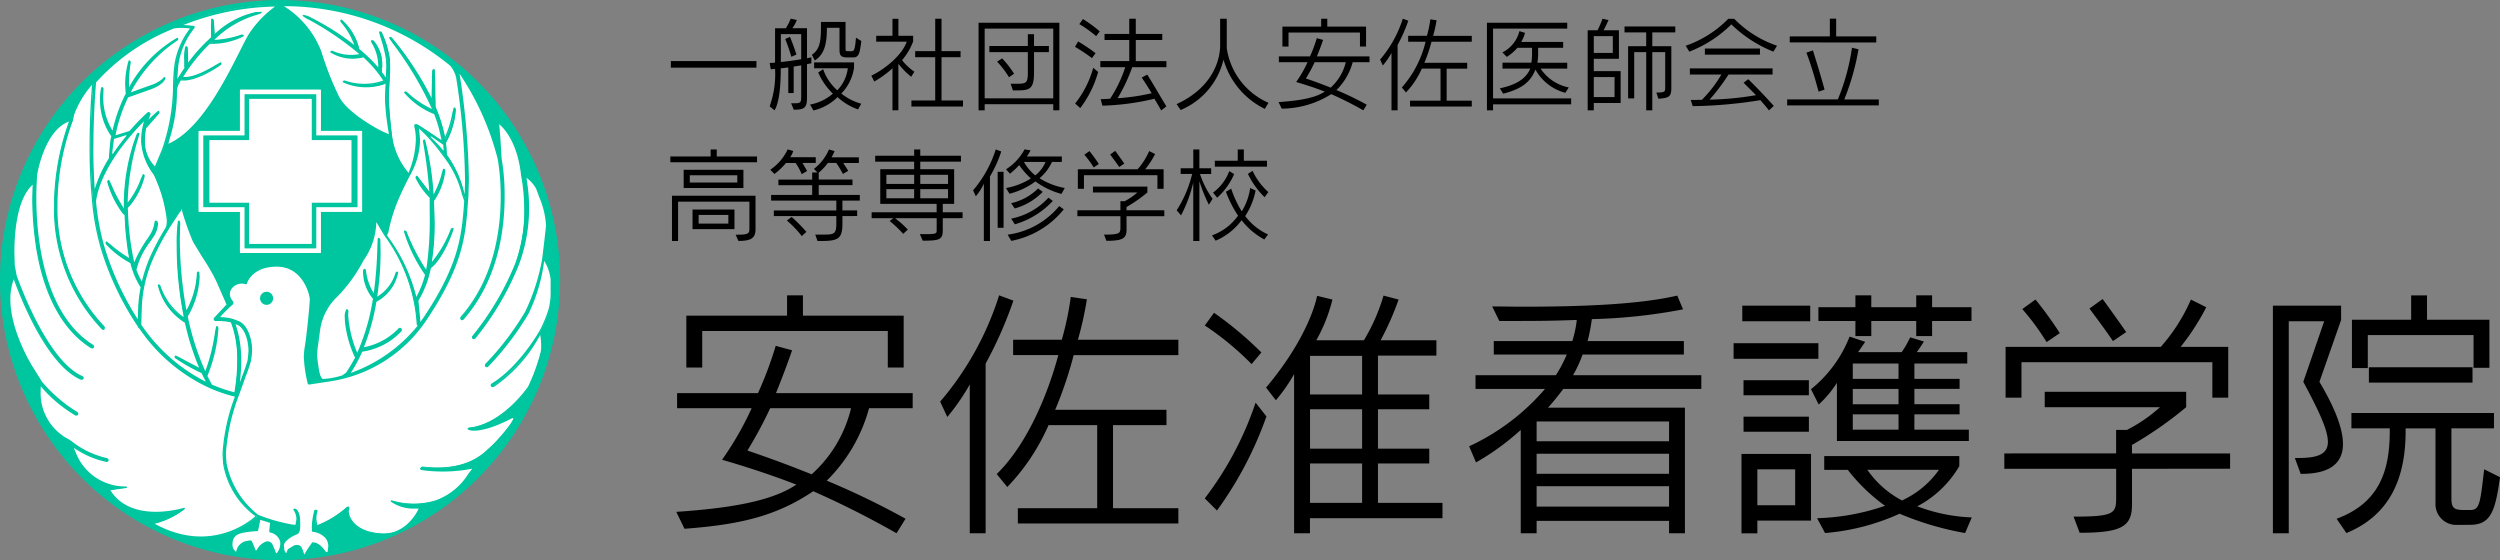 <svg xmlns="http://www.w3.org/2000/svg" width="267.796" height="60" viewBox="0 0 267.796 60">
  <rect x="0" y="0" width="267.796" height="60" fill="#808080" stroke="none"/>
  <g id="グループ_55" data-name="グループ 55" transform="translate(-14 382)">
    <g id="グループ_53" data-name="グループ 53">
      <path id="パス_55" data-name="パス 55" d="M10.028-3.75v-.708H.861v.708Zm10.388-1.1c.61,0,.687-.534.85-1.755l-.578-.36c-.087,1.166-.185,1.45-.436,1.45H19.9c-.327,0-.327-.022-.327-.338v-2.8H16.939v.305c0,1.548-.033,2.594-.97,3.215l.305.61c1.166-.7,1.3-2.125,1.3-3.5h1.352V-5.7c0,.61.131.85.817.85ZM14.028.752c1.243,0,1.417-.272,1.417-1.373v-3.51c.283-.054.469-.087.469-.087v-.643s-.185.044-.469.1V-7.979h-1.57a3.6,3.6,0,0,0,.48-.883L13.7-9a5.728,5.728,0,0,1-.523,1.025H12.023v3.684c-.185.011-.381.033-.578.033l.12.676c.153,0,.305-.033.458-.033a10.147,10.147,0,0,1-.578,4l.523.436c.556-.937.665-2.878.665-4.5.294-.033.567-.065.807-.1v2.747h.578V-3.869c.283-.044.578-.087.807-.131V-.807c0,.85-.011.872-.937.872h-.142ZM21.255.109a5.914,5.914,0,0,1-2.136-1.09,4.955,4.955,0,0,0,1.362-2.747v-.589H16.208v.632h3.608A4.115,4.115,0,0,1,18.693-1.33a5.181,5.181,0,0,1-1.515-2.256l-.534.349A7.082,7.082,0,0,0,18.214-.97,5.113,5.113,0,0,1,15.772.2l.36.632A5.328,5.328,0,0,0,18.715-.6a6.279,6.279,0,0,0,2.2,1.319ZM14.824-4.654c-.458.076-1.373.218-2.18.294V-7.347h2.18Zm-.512-.5c-.262-.85-.687-1.9-.687-1.9l-.512.229s.382.937.654,1.907ZM32.155.414V-.24h-2.3V-4.872h2.038v-.654H29.855V-8.992h-.676v3.466H27.032v.654h2.147V-.24H26.629V.414Zm-6.921.4V-4.175a7.822,7.822,0,0,0,1.373,1.4l.338-.545a5.945,5.945,0,0,1-1.319-1.232,6.818,6.818,0,0,0,1.188-2.006v-.61h-1.58v-1.82H24.6v1.82H22.857v.632h3.27C25.571-4.916,23.446-3.4,22.334-2.9l.316.632A10.505,10.505,0,0,0,24.6-3.684v4.5Zm17.244,0V-8.567H33.823V.817h.654V.163h7.347V.817ZM41.823-.469H34.477V-7.935h7.347Zm-3.913-.85c1.308,0,1.853-.076,1.853-1.864V-5.417h1.591v-.654H39.763V-7.336H39.1v1.264h-4.12v.654H39.1v2.169c0,1.145-.153,1.221-1.232,1.221h-.61l.24.709ZM37.627-3.1a11.051,11.051,0,0,0-1.275-1.646l-.545.349a9.927,9.927,0,0,1,1.275,1.668ZM46.8-7.641A13.5,13.5,0,0,0,45-8.96l-.382.545a12.539,12.539,0,0,1,1.8,1.286Zm-.447,2.333a20.125,20.125,0,0,0-1.864-1.253l-.338.578a18.043,18.043,0,0,1,1.82,1.21Zm7.586,5.7c-.752-1.232-1.33-2.267-2.049-3.4l-.589.316c.371.556.676,1.035,1.068,1.679a22.644,22.644,0,0,1-3.651.534A18.733,18.733,0,0,0,50.282-3.8h3.662v-.654H50.663V-6.714H53.5v-.654H50.663V-8.992h-.7v1.624H47.317v.654h2.649v2.256h-3.1V-3.8h2.67A14.037,14.037,0,0,1,47.916-.425s-.687.044-1.014.044l.185.7a26.813,26.813,0,0,0,5.57-.741c.218.36.5.839.73,1.253ZM44.712.578A11.335,11.335,0,0,0,46.63-3.292l-.523-.447A10.705,10.705,0,0,1,44.167.087ZM64.877.011a7.562,7.562,0,0,1-4.469-5.864V-8.992H59.7v2.834c0,1.635-.828,4.545-4.665,6.311l.436.632a7.816,7.816,0,0,0,4.589-5.4A8.491,8.491,0,0,0,64.484.665ZM75.33-6.017V-8.153H71.177v-.839h-.654v.839H66.37v2.136h.654v-1.5h7.652v1.5ZM75.406.218a32.364,32.364,0,0,0-3.248-1.57A6.646,6.646,0,0,0,73.9-4.338h1.8v-.621H70.065c.2-.49.425-1.068.665-1.766l-.676-.185a15.282,15.282,0,0,1-.73,1.951H65.989v.621h3.074a13.028,13.028,0,0,1-1.221,2.126c1.079.305,2.256.709,3.063,1.025-1.025.687-2.725.97-4.949,1.123l.338.7A9.986,9.986,0,0,0,71.6-.916,37.6,37.6,0,0,1,75.036.817ZM73.161-4.338a5.338,5.338,0,0,1-1.624,2.725c-1.036-.414-1.755-.676-2.649-.981a17.69,17.69,0,0,0,.937-1.744ZM86.655.414V-.218H83.963V-3.641h2.2v-.632H81.576a16.153,16.153,0,0,0,.763-2.256h4.316v-.632H82.513a13.74,13.74,0,0,0,.371-1.668l-.665-.1a12.412,12.412,0,0,1-.371,1.766H79.842v.632h1.864a11.417,11.417,0,0,1-2.54,4.9l.436.534a8.7,8.7,0,0,0,1.7-2.551h2.006V-.218h-3.27V.414Zm-7.946.4v-7a16.625,16.625,0,0,0,1.145-2.594l-.589-.218a12.534,12.534,0,0,1-2.431,4.382l.294.632a8.826,8.826,0,0,0,.926-1.341V.817ZM97.043-1.635a4.75,4.75,0,0,1-3.019-2.016h2.856v-.632H93.685A6.162,6.162,0,0,0,93.762-5.3v-.578h2.681v-.632h-4.5a3.475,3.475,0,0,0,.414-.97l-.6-.185a3.486,3.486,0,0,1-1.82,2.278l.469.48a5.152,5.152,0,0,0,1.134-.97h1.57V-5.3a7.2,7.2,0,0,1-.065,1.014h-3.1v.632h2.976c-.458,1.068-1.439,1.722-3.259,2.115l.36.578c2.071-.545,2.921-1.286,3.455-2.583a5.134,5.134,0,0,0,3.2,2.485ZM97.3.174V-.458H88.933V-7.935h7.946v-.632h-8.6V.817h.654V.174Zm5.3-.142V-3.379H99.724V-4.7h2.692V-7.761h-1.646c.153-.272.338-.654.534-1.09l-.643-.142a10.883,10.883,0,0,1-.534,1.232H99.07V.817h.654V.033Zm3.39.785V-5.417h1.384v3.728c0,.545-.033.6-.948.6l.218.665C107.79-.5,108.03-.654,108.03-1.58V-6.049h-2.038V-7.532h2.463v-.632h-5.439v.632h2.322v1.482H103.4V-.458h.654V-5.417h1.286V.817ZM101.762-5.33H99.724v-1.8h2.038ZM101.948-.6H99.724V-2.747h2.224Zm17.407-5.5a11.673,11.673,0,0,1-4.589-2.888h-.632A11.734,11.734,0,0,1,109.567-6.1l.392.632a13.093,13.093,0,0,0,4.5-2.921,13.842,13.842,0,0,0,4.5,2.921Zm-1.831.959V-5.8h-5.9v.654ZM119.006.349c-1.341-1.515-2.736-2.867-2.736-2.867l-.5.382s.763.752,1.33,1.33a32.383,32.383,0,0,1-4.97.48,22.092,22.092,0,0,0,2.027-2.692h4.72v-.654h-8.862v.654h3.379A13.385,13.385,0,0,1,111.3-.305s-.73.011-1.188.011l.207.665a48.943,48.943,0,0,0,7.248-.643c.305.36.643.719.916,1.1Zm10.976-6.8V-7.1h-4.295v-1.9h-.676v1.9h-4.295v.643ZM124.445-1.4C124.064-2.8,123.7-3.989,123.2-5.6l-.7.24c.556,1.461.937,2.856,1.308,4.175Zm5.81,1.69V-.349h-3.7a25.93,25.93,0,0,0,1.526-5.374l-.7-.164a22.89,22.89,0,0,1-1.515,5.537h-5.428V.294ZM10.093,6.381V5.76H5.777V5.008H5.123V5.76H.807v.621ZM8.633,9.139V7.188h-6.4V9.139ZM8.1,14.807c1.384,0,1.831-.305,1.831-1.286V9.967H.981v4.851h.654V10.6H9.276V13.52c0,.469-.12.621-1.232.621H7.8Zm-.425-1.264v-2.1H3.183v2.1ZM7.979,8.55H2.888V7.776h5.09Zm-.959,4.4H3.837v-.927H7.02Zm9.363-6.5v-.61H13.647a2.787,2.787,0,0,0,.327-.665l-.6-.174a5.358,5.358,0,0,1-1.864,2.18l.447.458A7.966,7.966,0,0,0,13.2,6.457h1.025a6.357,6.357,0,0,1,.654,1.2l.578-.338s-.153-.273-.5-.861Zm4.436,5.69v-.6H19.238V10.49H21.1V9.88H16.7V8.833h3.619v-.6H16.7V7.5a5.98,5.98,0,0,0,.981-1.046h.9a11.108,11.108,0,0,1,.708,1.177L19.86,7.3s-.142-.251-.534-.839H21v-.61H18.072a5.144,5.144,0,0,0,.327-.665l-.6-.174a5.241,5.241,0,0,1-1.613,2.082l.381.382H16v.763H12.382v.6H16V9.88H11.6v.61h6.987v1.057H11.892v.6h6.693v.763c0,1.123-.185,1.221-1.373,1.221h-.883l.24.687c2.115,0,2.67-.087,2.67-1.864v-.807Zm-5.439,1.7a16.187,16.187,0,0,0-1.581-1.6l-.512.382a11.125,11.125,0,0,1,1.6,1.668Zm16.731-1.471v-.632H29.986v-.9h1.221V7.122h-3.63V6.316h4.36V5.683h-4.36V5.008h-.654v.676H22.748v.632h4.175v.807h-3.63v3.717h6.039v.9H22.367v.632H24.7l-.4.305a11.981,11.981,0,0,1,1.45,1.373l.49-.458a10.885,10.885,0,0,0-1.363-1.221h4.458v1.275c0,.425-.065.436-1.57.436h-.229l.305.7c1.853,0,2.147-.131,2.147-1.134V12.376ZM30.553,8.7H27.577V7.722h2.976Zm-3.63,0H23.947V7.722h2.976Zm3.63,1.537H27.577V9.259h2.976Zm-3.63,0H23.947V9.259h2.976Zm16.132-1.1a7.534,7.534,0,0,1-2.7-1.046,5,5,0,0,0,1.33-1.744h1.057V5.76h-3.75a5.018,5.018,0,0,0,.4-.654L38.749,5a5.736,5.736,0,0,1-1.984,2.136l.425.469a9.079,9.079,0,0,0,.981-.916,8.752,8.752,0,0,0,1.254,1.428,7.5,7.5,0,0,1-2.66,1.025l.371.61a7.854,7.854,0,0,0,2.78-1.319A8.25,8.25,0,0,0,42.7,9.771Zm-8.012,5.679V7.907a13.515,13.515,0,0,0,1.21-2.681l-.589-.218a12.534,12.534,0,0,1-2.431,4.382l.294.632a5.784,5.784,0,0,0,.861-1.341v6.137ZM40.2,9.182a5.893,5.893,0,0,1-2.889,1.581l.382.567a6.622,6.622,0,0,0,3-1.777ZM36.5,13.4v-6h-.632v6Zm4.807-3.226a7.321,7.321,0,0,1-3.989,2.245l.392.61a9.013,9.013,0,0,0,4.066-2.507Zm1.155.9a8.616,8.616,0,0,1-5.526,3.063l.392.665a9.526,9.526,0,0,0,5.624-3.379ZM40.995,6.348a3.525,3.525,0,0,1-1.1,1.439,4.976,4.976,0,0,1-1.21-1.439Zm8.437.174s-.273-.4-.97-1.363l-.545.392c.7.926.97,1.341.97,1.341ZM46.7,6.566a15.408,15.408,0,0,0-1-1.384l-.545.392a10.048,10.048,0,0,1,1,1.363Zm6.943,2.66V7.133H51.677A9.7,9.7,0,0,0,52.734,5.5L52.1,5.182a7.354,7.354,0,0,1-1.243,1.951h-6.4V9.226h.654V7.765h7.87V9.226Zm.076,2.932v-.632H49.671v-.349a15.74,15.74,0,0,0,2.235-1.559V8.986H46.074v.632h4.752a6.246,6.246,0,0,1-1.362.937h-.447v.97H44.407v.632h4.611v1.2c0,.643-.076.774-1.755.774l.251.665c1.722,0,2.158-.251,2.158-1.166V12.158Zm11-5.308V6.217H62.239V5.008h-.654v1.21H59.132V6.85Zm.142,2.725A7,7,0,0,1,63.176,7.3l-.5.327a8.767,8.767,0,0,0,1.788,2.5Zm-5.483.6A7.09,7.09,0,0,0,61.2,7.645l-.523-.316a5.074,5.074,0,0,1-1.733,2.3Zm-1.9,4.643V8.4a16.276,16.276,0,0,0,1.014,2.529l.4-.632a9.712,9.712,0,0,1-1.352-2.66h1.2v-.61H57.476V5.008h-.654V7.024H55.47v.61H56.7a12.465,12.465,0,0,1-1.657,3.891l.469.545a15.1,15.1,0,0,0,1.308-3.51v6.257Zm7.357-.7a6.364,6.364,0,0,1-2.452-1.973,7.555,7.555,0,0,0,1.112-2.736l-.578-.273a6.488,6.488,0,0,1-.9,2.507,11.3,11.3,0,0,1-1.134-2.431l-.567.327a12.56,12.56,0,0,0,1.3,2.561,5.822,5.822,0,0,1-2.79,2.115l.392.567a6.761,6.761,0,0,0,2.779-2.191,7.721,7.721,0,0,0,2.431,2.06Z" transform="translate(85 -371)"/>
      <path id="パス_54" data-name="パス 54" d="M25.8-15.633v-5.551H15.01v-2.181h-1.7v2.181H2.52v5.551h1.7v-3.908H24.1v3.908ZM26,.566a84.085,84.085,0,0,0-8.439-4.078,17.267,17.267,0,0,0,4.531-7.76h4.673v-1.614H12.121c.51-1.274,1.1-2.775,1.728-4.588l-1.756-.481a39.7,39.7,0,0,1-1.9,5.069H1.529v1.614H9.516A33.849,33.849,0,0,1,6.344-5.749c2.8.793,5.862,1.841,7.958,2.662C11.64-1.3,7.222-.566,1.444-.17l.878,1.812c6-.453,9.827-1.359,13.792-4.021a97.7,97.7,0,0,1,8.921,4.5ZM20.164-11.271a13.868,13.868,0,0,1-4.22,7.08c-2.69-1.076-4.56-1.756-6.882-2.549A45.959,45.959,0,0,0,11.5-11.271ZM55.224,1.076V-.566h-7V-9.459H53.95V-11.1H42.027a41.97,41.97,0,0,0,1.982-5.862H55.224v-1.643H44.462a35.7,35.7,0,0,0,.963-4.333L43.7-23.194a32.25,32.25,0,0,1-.963,4.588H37.524v1.643h4.843c-1.02,3.795-3.172,9.4-6.6,12.744L36.9-2.832a22.607,22.607,0,0,0,4.418-6.627H46.53V-.566h-8.5V1.076ZM34.579,2.124V-16.057a43.2,43.2,0,0,0,2.974-6.74l-1.529-.566a32.566,32.566,0,0,1-6.315,11.385l.765,1.643A22.933,22.933,0,0,0,32.88-13.82V2.124ZM64.116-17.247a38.623,38.623,0,0,0-5.069-4.248l-.991,1.359A31.411,31.411,0,0,1,63.069-16ZM83.516.51V-1.133h-6.91v-4.22H82.1V-6.938H76.606v-4.22H82.1v-1.586H76.606v-4.163h6.259V-18.55H76.889a30.338,30.338,0,0,0,1.926-4.361L77.2-23.336a20.347,20.347,0,0,1-2.1,4.786h-5.1a17.359,17.359,0,0,0,1.728-4.361l-1.643-.4s-.68,4.135-5.466,9.827l1.048,1.359a17.731,17.731,0,0,0,1.954-2.8V2.124h1.7V.51ZM59.359-.312a39.473,39.473,0,0,0,5.3-10.082l-1.161-1.473A35.376,35.376,0,0,1,58.056-1.614ZM74.906-12.744H69.327v-4.135h5.579Zm0,5.806H69.327v-4.22h5.579Zm0,5.806H69.327v-4.22h5.579Zm34.579,3.257V-11.328H94.815c.566-.623,1.133-1.331,1.643-2.011h14.783v-1.473H97.506a14.274,14.274,0,0,0,1.02-2.209h10.847v-1.444H99.063a19.33,19.33,0,0,0,.453-2.351,58.342,58.342,0,0,0,9.77-1.048l-.623-1.473c-4.248.991-10.592,1.189-16.624,1.189-1.076,0-2.152-.028-3.2-.028l.765,1.558h1.614c1.529,0,3.965,0,6.684-.113a11.477,11.477,0,0,1-.481,2.266H89.01v1.444h7.816a13.713,13.713,0,0,1-1.161,2.209H87.056v1.473H94.5a23.941,23.941,0,0,1-8.128,6.145l.736,1.728A26.654,26.654,0,0,0,91.9-8.949V2.124h1.7V.793h14.188V2.124Zm-1.7-9.855H93.6V-9.855h14.188Zm0,3.483H93.6V-6.4h14.188Zm0,3.512H93.6V-2.917h14.188Zm15.123-19.852V-22.26h-7.278v1.671Zm17.275-.028V-22.09h-4.22v-1.274h-1.7v1.274h-4.814v-1.274h-1.7v1.274h-3.965v1.473h3.965V-19h1.7v-1.614h4.814V-19h1.7v-1.614Zm-16.4,4.05v-1.671H114.7v1.671Zm-1.02,3.908v-1.614h-7v1.614ZM139.9-7.76V-8.977h-5.834V-10.62h4.843V-11.7h-4.843v-1.643h4.843v-1.076h-4.843v-1.643h5.664v-1.218h-5.409c.283-.368.765-1.133.765-1.133l-1.473-.453a10.468,10.468,0,0,1-.906,1.586h-4.673l.765-1.1-1.671-.566a13.567,13.567,0,0,1-4.135,5.636l.821,1.643a11.45,11.45,0,0,0,1.954-2.322v6.23Zm-17.134-.991v-1.614h-7v1.614Zm.227,9.516V-6.372h-7.448v8.5h1.7V.765Zm17.219-.34a18.315,18.315,0,0,1-5.834-1.189,11.331,11.331,0,0,0,4.5-4.3V-6.145H124.41v1.473h2.52a19.241,19.241,0,0,0,3.993,3.852A24.356,24.356,0,0,1,123.645.51l.85,1.586A23.9,23.9,0,0,0,132.481.028,32.591,32.591,0,0,0,139.5,2.1Zm-7.845-14.84h-4.9v-1.643h4.9Zm0,2.719h-4.9v-1.643h4.9Zm0,2.719h-4.9V-10.62h4.9Zm4.333,4.3a9.831,9.831,0,0,1-3.965,3.285,10.445,10.445,0,0,1-3.71-3.285ZM121.295-.878h-4.05V-4.729h4.05Zm35.457-18.55s-.708-1.048-2.52-3.54l-1.416,1.02c1.812,2.407,2.52,3.483,2.52,3.483Zm-7.108.113a40.034,40.034,0,0,0-2.605-3.6l-1.416,1.02a26.1,26.1,0,0,1,2.605,3.54Zm18.04,6.91v-5.437h-5.1a25.2,25.2,0,0,0,2.747-4.248l-1.643-.821a19.107,19.107,0,0,1-3.228,5.069H143.837V-12.4h1.7V-16.2h20.447V-12.4Zm.2,7.618V-6.429H157.374v-.906a40.894,40.894,0,0,0,5.806-4.05v-1.643H148.029v1.643h12.348a16.228,16.228,0,0,1-3.54,2.436h-1.161v2.52H143.7v1.643h11.979v3.115c0,1.671-.2,2.011-4.56,2.011l.651,1.728c4.475,0,5.607-.651,5.607-3.03V-4.786ZM195.663-15.6v-5.154h-6.684v-2.605h-1.7v2.605h-6.344v5.183h1.7v-3.54h11.328V-15.6Zm-1.812,1.586v-1.643h-11.1v1.643ZM174.168,2.124V-20.589h3.795L175.726-14.1c1.7,3.172,2.634,5.183,2.634,6.429,0,1.274-.991,1.728-3.115,1.728h-.425l.623,1.7h.113c3.087,0,4.418-1.189,4.418-3.2,0-1.7-.935-3.993-2.52-6.655l2.322-6.627V-22.26h-7.307V2.124ZM193.6,1.218c2.266,0,2.69-1.558,3.2-5.1l-1.7-.85c-.425,3.653-.481,4.361-1.473,4.361h-.736c-1.02,0-1.3-.227-1.3-1.246v-7.5h4.56v-1.643H180.88v1.643h4.106v.312c0,4.22-1.1,7.675-5.692,9.374L180.342,2.1c4.475-1.841,6.344-5.607,6.344-10.9v-.312h3.2v8.043a2.221,2.221,0,0,0,2.351,2.294Z" transform="translate(85 -327)"/>
    </g>
    <g id="_文字" transform="translate(14 -382)">
      <g id="グループ_1" data-name="グループ 1">
        <path id="パス_1" data-name="パス 1" d="M60,30A30,30,0,1,1,30,0,29.995,29.995,0,0,1,60,30Z" fill="#00c6a0"/>
        <path id="パス_2" data-name="パス 2" d="M28.594,55.994h-.02c-.01,0-.061,0-.081-.031a.071.071,0,0,1,0-.051c.02-.143.092-.875.092-.906a.056.056,0,0,0-.031-.051l-1.11-.346H27.4c-.01,0-.02.02-.02.031s-.234,1.12-.244,1.191a9.781,9.781,0,0,0-1.588.183c-.54.143-1.12.356-1.15,1.2v.071a.932.932,0,0,0,.316.825.169.169,0,0,0,.153.092c.081-.01.112-.122.132-.2a1.275,1.275,0,0,1,.977-.937l.3-.041a.212.212,0,0,1,.254.132l.02.041.3.713s.041.143.132.163c.071.01.132-.041.2-.153a1.818,1.818,0,0,1,.875-.784.53.53,0,0,1,.641.275,2.517,2.517,0,0,1,.244.59c.02.081.112.336.214.377a.1.1,0,0,0,.092-.02,1.662,1.662,0,0,0,.4-1.313,1.423,1.423,0,0,0-1.069-1.028Z" transform="translate(0.439 0.982)" fill="#fff"/>
        <path id="パス_3" data-name="パス 3" d="M27.354,54.541l-.061.092s-.193.957-.234,1.12a9.309,9.309,0,0,0-1.547.183A1.336,1.336,0,0,0,24.3,57.218v.071a.991.991,0,0,0,.356.9.2.2,0,0,0,.214.1c.153-.031.193-.2.2-.275a1.16,1.16,0,0,1,.906-.865l.305-.051.122-.02h0l.041.1c.02.051.316.763.316.763a.268.268,0,0,0,.2.214c.153.02.254-.143.3-.193a1.775,1.775,0,0,1,.825-.753.436.436,0,0,1,.54.234l.244.56c.051.183.143.4.275.438a.182.182,0,0,0,.173-.041,1.769,1.769,0,0,0,.458-1.15.991.991,0,0,0-.02-.244,1.494,1.494,0,0,0-1.12-1.1c-.01,0-.051-.02-.051,0l.092-.875c.01-.1-.031-.163-.092-.183l-1.11-.346s-.092-.02-.112.01Zm-2.576,3.522a.862.862,0,0,1-.305-.774v-.071c.031-.784.55-.987,1.079-1.12a10.686,10.686,0,0,1,1.578-.183.089.089,0,0,0,.081-.061s.224-1.079.234-1.15c.112.031.977.305,1.049.326h0l-.092.865a1.053,1.053,0,0,0,.031.122.247.247,0,0,0,.143.061h-.01a1.332,1.332,0,0,1,1.008.967,1.566,1.566,0,0,1-.377,1.232h-.02c-.031,0-.1-.112-.163-.316l-.254-.6a.587.587,0,0,0-.743-.316,1.85,1.85,0,0,0-.916.825c-.061.092-.1.122-.122.112s-.051-.061-.061-.092-.305-.733-.305-.733c-.112-.255-.143-.275-.366-.234l-.3.051a1.364,1.364,0,0,0-1.049,1c-.031.122-.061.143-.071.143a.12.12,0,0,1-.061-.051Zm3.848-2.148Z" transform="translate(0.437 0.98)" fill="#00c6a0"/>
        <path id="パス_4" data-name="パス 4" d="M25.379,26.929H33.94s.051-.02.051-.051V22.511h4.367s.051-.02.051-.051V13.909s-.02-.051-.051-.051H33.991V9.491s-.02-.051-.051-.051H25.379s-.051.02-.051.051v4.367H20.961s-.051.02-.051.051V22.47s.02.051.051.051h4.367v4.367s.02.051.051.051Z" transform="translate(0.376 0.17)" fill="#fff"/>
        <path id="パス_5" data-name="パス 5" d="M33.883,5.66a32.482,32.482,0,0,0,1.843,4.693c.845,1.72,3.98,3.461,4.774,3.838.305.143.55.244.692.3h.051a.077.077,0,0,0,.02-.041,29.765,29.765,0,0,1-.407-3.288,18.621,18.621,0,0,1,.031-2.107V9.019l-.071-.143s-.031-.031-.041-.02-.031.01-.041.031a.123.123,0,0,1-.071.071,6,6,0,0,1-4.347-.183.113.113,0,0,1,.143-.041,6.409,6.409,0,0,0,4.123,0h.051s.041-.02.041-.031.01-.031,0-.051a11.769,11.769,0,0,0-2.229-2.576c-.01,0-.031-.01-.041-.01a4.5,4.5,0,0,1-3.431-.489.126.126,0,0,1,.153-.031,4.848,4.848,0,0,0,2.973.336c.02,0,.031-.02.041-.031v-.01a.041.041,0,0,0-.02-.041,31.078,31.078,0,0,0-5.477-3.746,3.78,3.78,0,0,1-.631-.377,2.194,2.194,0,0,1,.59.183,28.442,28.442,0,0,1,4.917,3.1.065.065,0,0,0,.061,0c.01,0,.02-.02.02-.041v-.01a6.882,6.882,0,0,0-1.507-2.6.116.116,0,0,1-.031-.081.135.135,0,0,1,.031-.071,6.006,6.006,0,0,1,1.843,3.054v.041s0,.031.01.041A16.232,16.232,0,0,1,40.052,7.35a.045.045,0,0,0,.051.01c.02,0,.031-.02.031-.041,0-.1.01-.214.01-.305a4.751,4.751,0,0,0-.7-2.433c-.041-.071-.071-.132-.092-.163a.138.138,0,0,1,.153,0A3.921,3.921,0,0,1,40.337,7.7a.061.061,0,0,0,.01.041c.183.244.356.489.509.723a.037.037,0,0,0,.051.02.047.047,0,0,0,.041-.051c.031-.458.051-.906.051-1.323a5.886,5.886,0,0,0-.031-.743,12.7,12.7,0,0,0-.57-2.321c-.081-.265-.163-.519-.173-.59a.124.124,0,0,1,.143.071,10.4,10.4,0,0,1,.845,2.81,15.362,15.362,0,0,1-.031,2.352l-.02.305V9.07a18.33,18.33,0,0,0-.041,2.077c.092,1.619.316,3.38.316,3.4a7.616,7.616,0,0,0,1.7,3.929c0-.01.092.183.092.183a.045.045,0,0,0,.041.031c.02,0,.031-.01.041-.031a8.816,8.816,0,0,0,.662-5.151.116.116,0,0,1,.051-.132.764.764,0,0,1,.122.01H44.2c.132.081.835.54.9.58l1.731,1.171h.051c.01,0,.02-.031.02-.041h0a14.013,14.013,0,0,0-.814-2.911c0-.01-.02-.02-.031-.031a8.215,8.215,0,0,1-3.166-2.25c.02-.01.041-.031.061-.031a.111.111,0,0,1,.092.041,9.852,9.852,0,0,0,2.81,1.893.076.076,0,0,0,.051-.01.1.1,0,0,0,.01-.031v-.02a36.9,36.9,0,0,0-4.245-7.126c-.193-.265-.346-.468-.387-.55.02,0,.041-.02.061-.02a.183.183,0,0,1,.092.041,33.032,33.032,0,0,1,4.306,6.6c0,.02.031.031.051.031a.047.047,0,0,0,.041-.051c0-1.1.051-2.749.061-3.064a.129.129,0,0,1,.041-.092.145.145,0,0,1,.061-.02c.041.193.061,1.435.071,2.362,0,.692.02,1.334.031,1.619v.01a15.28,15.28,0,0,1,1.028,3.308c0,.02.02.031.041.041s.041,0,.051-.02a10.456,10.456,0,0,0,.825-2.647c.051-.254.112-.5.132-.56a.073.073,0,0,1,.061.031.116.116,0,0,1,.031.081h0a8.362,8.362,0,0,1-1.049,3.543.1.1,0,0,0-.01.031h0a9.534,9.534,0,0,1,.092,1.293v.031a11.276,11.276,0,0,1,1.955,4.479c0,.02.031.041.051.041a.068.068,0,0,0,.051-.041v-.081a68.555,68.555,0,0,0-.9-12.745A3.27,3.27,0,0,0,47.8,7,28.309,28.309,0,0,0,29.873.56h-.1s-.041.01-.041.031,0,.041.02.051A10,10,0,0,1,33.894,5.65Z" transform="translate(0.535 0.01)" fill="#fff"/>
        <path id="パス_6" data-name="パス 6" d="M29.64.572A.131.131,0,0,0,29.7.724a9.853,9.853,0,0,1,4.1,4.958h0a30.937,30.937,0,0,0,1.853,4.7c.855,1.741,4.011,3.5,4.815,3.879l.7.3s.112,0,.132-.02.02-.031.02-.051v.051a7.665,7.665,0,0,0,1.731,3.98c-.01-.02-.031-.041-.031-.061h0a1.946,1.946,0,0,0,.1.214.217.217,0,0,0,.122.071.144.144,0,0,0,.122-.081,9.949,9.949,0,0,0,.845-3.756,5.847,5.847,0,0,0-.173-1.446h0s0-.031.01-.041l.061.02c.02,0,.906.57.906.57l1.731,1.171s.122.02.143,0a.128.128,0,0,0,.061-.112,14.143,14.143,0,0,0-.825-2.942.24.24,0,0,0-.092-.081,8.054,8.054,0,0,1-2.494-1.568,9.06,9.06,0,0,0,2.229,1.374c.02,0,.061.02.081,0a.084.084,0,0,0,.061-.041l.041-.092a35.326,35.326,0,0,0-3.95-6.77,32.3,32.3,0,0,1,3.6,5.721.183.183,0,0,0,.153.071.132.132,0,0,0,.1-.132s.02-1.14.041-2.036c0,.417.02.865.02,1.222,0,.01.031,1.619.031,1.619A16.959,16.959,0,0,1,47,14.752c0,.031.071.1.112.112a.165.165,0,0,0,.143-.071,11.351,11.351,0,0,0,.835-2.667V12.1a7.208,7.208,0,0,1-.977,3.044.388.388,0,0,0-.031.1l.092,1.272a.462.462,0,0,1,.02.081,11.274,11.274,0,0,1,1.934,4.438c0,.041.092.112.143.112a.141.141,0,0,0,.132-.122v-.081a69.624,69.624,0,0,0-.9-12.766,3.245,3.245,0,0,0-.672-1.3A28.577,28.577,0,0,0,29.874.48h-.1S29.65.541,29.64.572ZM29.9.653A28.1,28.1,0,0,1,47.7,7.036a3.233,3.233,0,0,1,.621,1.222,75.4,75.4,0,0,1,.957,10.964c0,.57-.02,1.089-.051,1.578a11.475,11.475,0,0,0-1.9-4.255h0c0-.071-.081-1.272-.081-1.272A8.491,8.491,0,0,0,48.3,11.719h0l-.051-.153c0-.02-.071-.051-.092-.061h0a.117.117,0,0,0-.061,0,.072.072,0,0,0-.041.051l-.143.58a11.2,11.2,0,0,1-.774,2.525,16.384,16.384,0,0,0-1.008-3.227c0,.01-.031-1.588-.031-1.588-.01-1.161-.031-2.209-.071-2.4a.084.084,0,0,0-.041-.061.086.086,0,0,0-.071,0l-.092.041-.071.153s-.041,2.311-.061,2.922a33.174,33.174,0,0,0-4.245-6.485l-.143-.071s-.092,0-.122.031a.116.116,0,0,0-.031.081.077.077,0,0,0,.01.041l.387.55a36.861,36.861,0,0,1,4.194,7.024,10.09,10.09,0,0,1-2.687-1.832L42.9,9.774a.344.344,0,0,0-.1.041h0s-.041.051-.041.071v.041a8.23,8.23,0,0,0,3.217,2.29A14.523,14.523,0,0,1,46.752,15l-1.659-1.11-.9-.58a.649.649,0,0,0-.071-.02h-.193a.2.2,0,0,0-.092.173v.051a5.587,5.587,0,0,1,.173,1.4,9.744,9.744,0,0,1-.794,3.614.826.826,0,0,0-.051-.1,7.616,7.616,0,0,1-1.7-3.909s-.224-1.761-.316-3.39c-.01-.214-.02-.417-.02-.631,0-.448.02-.906.051-1.435V8.98l.02-.305a15.5,15.5,0,0,0,.031-2.362,10.315,10.315,0,0,0-.855-2.84.2.2,0,0,0-.244-.112.056.056,0,0,0-.051.031c0,.01-.01.031-.01.041v.02l.173.611a13.822,13.822,0,0,1,.57,2.3l.031.733s-.041,1.028-.051,1.211c-.132-.193-.448-.641-.448-.641a4.674,4.674,0,0,0,.051-.733,3.783,3.783,0,0,0-.9-2.586.215.215,0,0,0-.265-.02A.1.1,0,0,0,39.2,4.4V4.43l.092.183a4.79,4.79,0,0,1,.692,2.392v.214a17.406,17.406,0,0,0-2.046-1.985v-.02a6.011,6.011,0,0,0-1.883-3.125.067.067,0,0,0-.061-.01.044.044,0,0,0-.041.041l-.041.112.061.143a7.231,7.231,0,0,1,1.435,2.433,28.19,28.19,0,0,0-4.815-3.034,2.948,2.948,0,0,0-.621-.193.091.091,0,0,0-.081.051v.031a.061.061,0,0,0,.031.061,3.047,3.047,0,0,0,.652.387,31.462,31.462,0,0,1,5.385,3.675,4.673,4.673,0,0,1-2.83-.336.2.2,0,0,0-.255.051.08.08,0,0,0,0,.112,4.506,4.506,0,0,0,3.512.519,12.382,12.382,0,0,1,2.138,2.494H40.5a6.224,6.224,0,0,1-4.062,0A.2.2,0,0,0,36.2,8.7a.079.079,0,0,0,.01.112,5.984,5.984,0,0,0,4.428.2.893.893,0,0,1,.081-.071l.051.1c-.041.519-.061,1-.061,1.446,0,.224,0,.438.02.652a29.412,29.412,0,0,0,.4,3.227L40.5,14.1c-.794-.377-3.909-2.107-4.734-3.8a32.638,32.638,0,0,1-1.843-4.683h0A9.826,9.826,0,0,0,29.864.643ZM38.1,5.947s.071-.031.081-.051a.152.152,0,0,0,.031-.071v-.01l-.051-.1A32.872,32.872,0,0,0,33.315,2.3,28.182,28.182,0,0,1,37.448,5.01a.162.162,0,0,0,.153,0,.128.128,0,0,0,.061-.112,6.663,6.663,0,0,0-1.069-2.107A5.522,5.522,0,0,1,37.814,5.2v.02s.01.092.051.122a16.6,16.6,0,0,1,2.087,2.026.182.182,0,0,0,.143.041.132.132,0,0,0,.092-.122V6.975a4.829,4.829,0,0,0-.672-2.423,3.687,3.687,0,0,1,.763,2.382,4.427,4.427,0,0,1-.051.713h0a.942.942,0,0,0,.031.1l.5.723s.112.071.143.061A.144.144,0,0,0,41,8.41l.051-1.334-.041-.743A13.024,13.024,0,0,0,40.441,4s-.01-.041-.031-.1a9.738,9.738,0,0,1,.682,2.423c.02.234.031.489.031.753,0,.489-.031,1.028-.071,1.588l-.02.305v.081c-.031.529-.051,1-.051,1.446,0,.214,0,.438.02.641.061,1,.163,2.046.234,2.718-.1-.621-.254-1.669-.316-2.718-.01-.214-.02-.428-.02-.652,0-.448.02-.916.051-1.446h0s0-.061-.02-.071l-.071-.143s-.092-.071-.122-.071a.144.144,0,0,0-.122.081l-.02.02a6.027,6.027,0,0,1-2.942.214,6.568,6.568,0,0,0,2.922-.3.16.16,0,0,0,.143-.071.291.291,0,0,0,0-.132,12.156,12.156,0,0,0-2.24-2.586.171.171,0,0,0-.122-.031,4.724,4.724,0,0,1-2.484-.081,4.879,4.879,0,0,0,2.219.061Zm7.859,1.6h0Z" transform="translate(0.533 0.009)" fill="#00c6a0"/>
        <path id="パス_7" data-name="パス 7" d="M44.263,34.4s.041,0,.051-.02l.428-.611c3.858-5.792,4.082-8.9,4.337-12.5v-.02c-.071-.214-.224-.631-.244-.7a10.8,10.8,0,0,0-1.955-4.031.01.01,0,0,0-.01-.01.158.158,0,0,1-.061-.081V16.4a18.222,18.222,0,0,0-2.667-3.023c-.02-.01-.041-.02-.061,0-.01,0-.02.031-.02.041h0a8.971,8.971,0,0,1,.122,1.272,7.644,7.644,0,0,1-.957,3.573l-.02.041-.061.143c-.1.183-.652,1.191-1.334,2.779a18.137,18.137,0,0,0-1.038,3.451l-.081.285h0v.041a18.178,18.178,0,0,1,3.146,6.647c0,.02.02.031.041.041s.041,0,.051-.02a9.89,9.89,0,0,0,.977-2.514v-.01a.05.05,0,0,0-.01-.031,16.738,16.738,0,0,1-2.25-4.611.131.131,0,0,1,.132.081,20.527,20.527,0,0,0,2.148,4.164c0,.01.031.02.051.02s.031-.02.041-.041l.02-.122c.02-.112.061-.305.071-.336a38.423,38.423,0,0,0,.316-5.691c0-.977-.02-1.669-.02-1.69a.037.037,0,0,0-.01-.031,8.337,8.337,0,0,1-1.5-2.056.441.441,0,0,0-.01-.051.112.112,0,0,1,.061-.1,4.129,4.129,0,0,1,.346.458,14.181,14.181,0,0,0,.987,1.283.045.045,0,0,0,.051.01c.02,0,.031-.02.031-.041h0A52.843,52.843,0,0,0,44.67,14.9v-.02a.119.119,0,0,1,.081-.112,30.961,30.961,0,0,1,.906,5.935.044.044,0,0,0,.041.041c.02,0,.041,0,.051-.02A9.8,9.8,0,0,0,46.7,18.3a2.791,2.791,0,0,1,.122-.4.13.13,0,0,1,.092.112h0a6.928,6.928,0,0,1-1.2,3.217v.031h0c.041.8.061,1.568.061,2.3a25.34,25.34,0,0,1-.326,4.337h0s.01.041.031.051h.061a12.511,12.511,0,0,0,2.117-3.634.136.136,0,0,1,.132-.081c-.041.305-1.11,3.217-2.413,4.184,0,0-.02.02-.02.031a11.163,11.163,0,0,1-1.323,3.471.385.385,0,0,0-.01.081c0,.1.02.316.081.825.051.489.122,1.11.143,1.537a.045.045,0,0,0,.031.041Z" transform="translate(0.732 0.24)" fill="#fff"/>
        <path id="パス_8" data-name="パス 8" d="M44.041,13.31s-.071.071-.071.112c0,.02.122,1.283.122,1.283a7.505,7.505,0,0,1-.947,3.532c-.02.051-.092.183-.092.183-.1.183-.641,1.191-1.334,2.779a17.685,17.685,0,0,0-1.038,3.471c0-.01-.071.275-.071.275a.279.279,0,0,0,.02.122,18.072,18.072,0,0,1,3.135,6.617.162.162,0,0,0,.112.1.151.151,0,0,0,.132-.061A9.9,9.9,0,0,0,45,29.191v-.01a.172.172,0,0,0-.031-.1,14.834,14.834,0,0,1-1.812-3.37,16.885,16.885,0,0,0,1.7,3.095.169.169,0,0,0,.132.051.131.131,0,0,0,.1-.1l.092-.448a37.589,37.589,0,0,0,.316-5.711l-.02-1.69s-.02-.071-.041-.081A7.859,7.859,0,0,1,44.071,19c.061.092.132.183.132.183l1,1.293a.165.165,0,0,0,.153.031.132.132,0,0,0,.081-.122c-.143-1.924-.377-3.573-.529-4.55a38.071,38.071,0,0,1,.652,4.886.175.175,0,0,0,.1.122.13.13,0,0,0,.143-.061,9.591,9.591,0,0,0,.957-2.443v-.02a6.738,6.738,0,0,1-1.15,2.881.961.961,0,0,0-.031.092l.071,2.29a26.375,26.375,0,0,1-.326,4.326h0a.458.458,0,0,0,.071.143.123.123,0,0,0,.153-.02,9.315,9.315,0,0,0,1.588-2.423,7.71,7.71,0,0,1-1.863,2.759c-.02.01-.041.061-.051.081A11.385,11.385,0,0,1,43.908,31.9l-.02.122.081.835.143,1.527s.071.081.112.092.112.01.132-.02l.428-.611c3.879-5.813,4.092-8.928,4.357-12.542,0-.051-.244-.743-.244-.743A10.959,10.959,0,0,0,46.932,16.5l-.061-.061a18.515,18.515,0,0,0-2.7-3.095.162.162,0,0,0-.153,0ZM40.854,24.722a17.869,17.869,0,0,1,1.028-3.441c.682-1.588,1.232-2.586,1.334-2.769l.071-.143a7.83,7.83,0,0,0,.977-3.655s-.092-1.028-.112-1.191a18.92,18.92,0,0,1,2.575,2.942c0-.02.092.122.092.122a10.739,10.739,0,0,1,1.934,3.991l.244.713c-.255,3.573-.478,6.668-4.326,12.44,0,0-.254.356-.366.519-.02-.183-.132-1.435-.132-1.435L44.091,32v-.02h0a11.105,11.105,0,0,0,1.334-3.5c1.293-.947,2.382-3.858,2.433-4.214a.075.075,0,0,0-.02-.061.062.062,0,0,0-.061-.031.235.235,0,0,0-.224.132,12.471,12.471,0,0,1-2.026,3.512,26.493,26.493,0,0,0,.305-4.235l-.071-2.3a7.018,7.018,0,0,0,1.211-3.227h0a.2.2,0,0,0-.153-.214.083.083,0,0,0-.1.041L46.6,18.3a9.732,9.732,0,0,1-.886,2.29,31.05,31.05,0,0,0-.906-5.843.086.086,0,0,0-.112-.041.2.2,0,0,0-.122.183c.02.132.458,2.423.682,5.375-.224-.285-.906-1.171-.906-1.171l-.377-.489c-.031-.041-.061-.031-.1,0a.2.2,0,0,0-.092.173c0,.01.02.081.02.092A7.876,7.876,0,0,0,45.3,20.955c-.01-.02,0,1.659,0,1.659a36.8,36.8,0,0,1-.316,5.67h0l-.071.336v.031a21.955,21.955,0,0,1-2.087-4.062.212.212,0,0,0-.224-.132.079.079,0,0,0-.071.081h0A16.379,16.379,0,0,0,44.8,29.2a10.381,10.381,0,0,1-.937,2.372A18.2,18.2,0,0,0,40.732,25a2.456,2.456,0,0,0,.081-.254ZM44.305,34.3h0v.031h0V34.28Z" transform="translate(0.73 0.239)" fill="#00c6a0"/>
        <path id="パス_9" data-name="パス 9" d="M38.166,37.166a.079.079,0,0,0-.041.031,15.108,15.108,0,0,1-1.293,2.382v.061c.01.02.041.02.061.02a16.491,16.491,0,0,0,7.319-5.151v-.041a.033.033,0,0,0-.031-.031.119.119,0,0,1-.081-.112,18.246,18.246,0,0,0-3.441-9.518l-.2-.326-.743-1.242c0-.02-.031-.031-.051-.02a.044.044,0,0,0-.041.041,7.292,7.292,0,0,1-1.364,4.174,16.864,16.864,0,0,1-2.728,3.807,6.168,6.168,0,0,0-1.924,3.6c-.132.743-.234,1.5-.3,2.229l-.02.2v.143a6.82,6.82,0,0,0,.132,1.4c.173,1.456.529,1.466.57,1.456h.02a7.457,7.457,0,0,0,2.1-.4,1.275,1.275,0,0,0,.438-.326A13.555,13.555,0,0,0,37.5,37.92v-.041a11.5,11.5,0,0,1-.937-2.85,7.706,7.706,0,0,1-.153-1.395,1.451,1.451,0,0,1,.143-.814.119.119,0,0,1,.081.112v.031a1.473,1.473,0,0,0-.02.305,9.47,9.47,0,0,0,.214,1.71,11.352,11.352,0,0,0,.794,2.535c0,.02.02.031.041.031s.041,0,.051-.031a21.838,21.838,0,0,0,1.69-5.67h0v-.02a.1.1,0,0,1,.02-.061v-.02l.02-.122h0s0-.031-.02-.041a4.487,4.487,0,0,1-1.049-2.789v-.173c0-.061.061-.1.112-.112a1.737,1.737,0,0,1,.041.234,5.474,5.474,0,0,0,.886,2.423c.01.02.031.02.051.02a.044.044,0,0,0,.041-.041,45.409,45.409,0,0,0,.4-5.151,7.641,7.641,0,0,1,.041-.814.1.1,0,0,1,.1.112c0,.01.031.468.031,1.242a32.649,32.649,0,0,1-.377,4.937h0s0,.041.02.051h.051a4.548,4.548,0,0,0,2.056-2.637.121.121,0,0,1,.122-.1v.02a4.5,4.5,0,0,1-2.311,3.074c-.01,0-.02.02-.02.041a22.963,22.963,0,0,1-1.364,4.907v.051a.078.078,0,0,0,.051.02,7,7,0,0,0,3.817-2.056.122.122,0,0,1,.173.173,7.19,7.19,0,0,1-4.174,2.168Z" transform="translate(0.599 0.418)" fill="#fff"/>
        <path id="パス_10" data-name="パス 10" d="M39.654,23.13a.121.121,0,0,0-.1.122,7.4,7.4,0,0,1-1.344,4.133,17.111,17.111,0,0,1-2.728,3.807,6.248,6.248,0,0,0-1.944,3.644l-.3,2.229-.031.346a6.737,6.737,0,0,0,.132,1.425c.173,1.425.519,1.547.672,1.537a8.419,8.419,0,0,0,2.128-.4c.02,0,.478-.356.478-.356a14.327,14.327,0,0,0,.967-1.649v-.061c0-.02,0-.051-.01-.061a11.381,11.381,0,0,1-.926-2.83,7.345,7.345,0,0,1-.153-1.384,1.689,1.689,0,0,1,.02-.244A8.665,8.665,0,0,0,36.732,35a12.074,12.074,0,0,0,.8,2.555.2.2,0,0,0,.122.081h0a.141.141,0,0,0,.122-.071,22.116,22.116,0,0,0,1.7-5.691h0V31.8a.971.971,0,0,0,.041-.173h0a.381.381,0,0,0-.041-.112,4.452,4.452,0,0,1-1.028-2.728h0a5.655,5.655,0,0,0,.9,2.423.177.177,0,0,0,.143.051.143.143,0,0,0,.1-.112,45.077,45.077,0,0,0,.4-5.039c0,.224.01.417.01.417a32.356,32.356,0,0,1-.377,4.927h0c0,.031.031.112.061.122a.122.122,0,0,0,.143,0,5.015,5.015,0,0,0,1.669-1.7,4.646,4.646,0,0,1-1.883,1.914.317.317,0,0,0-.071.092,23.478,23.478,0,0,1-1.354,4.9v.031a.153.153,0,0,0,.02.1.148.148,0,0,0,.122.051A7.048,7.048,0,0,0,42.2,34.878a.029.029,0,0,1,.051,0v.061a7.048,7.048,0,0,1-4.123,2.138.181.181,0,0,0-.112.081,14.967,14.967,0,0,1-1.283,2.372.225.225,0,0,0,0,.163.13.13,0,0,0,.153.041,16.647,16.647,0,0,0,7.36-5.171.167.167,0,0,0,.02-.122.144.144,0,0,0-.081-.092c-.02,0-.02-.02-.031-.031a18.235,18.235,0,0,0-3.461-9.569l-.2-.316c0,.01.01.031.01.041V24.5a8.88,8.88,0,0,0-.743-1.323.207.207,0,0,0-.153-.061ZM33.516,38.817a8.779,8.779,0,0,1-.143-1.211.932.932,0,0,1,.01-.173l.02-.356.3-2.209A6.1,6.1,0,0,1,35.6,31.3a16.636,16.636,0,0,0,2.749-3.828,7.372,7.372,0,0,0,1.364-4.1c.143.234.682,1.15.682,1.15l.214.336a17.914,17.914,0,0,1,3.431,9.467c0,.071.051.112.1.153a16.359,16.359,0,0,1-7.167,5.059,15.622,15.622,0,0,0,1.232-2.28,7.192,7.192,0,0,0,4.2-2.189l.061-.153-.071-.153a.209.209,0,0,0-.3,0,6.9,6.9,0,0,1-3.716,2.016,23.64,23.64,0,0,0,1.344-4.866,4.516,4.516,0,0,0,2.331-3.125.076.076,0,0,0-.031-.071c-.02-.02-.041-.041-.061-.041a.208.208,0,0,0-.2.163,4.44,4.44,0,0,1-1.955,2.525,32.449,32.449,0,0,0,.366-4.856l-.031-1.252a.2.2,0,0,0-.173-.183h-.071a.073.073,0,0,0-.031.061l-.041.835a44.945,44.945,0,0,1-.387,5.019,5.631,5.631,0,0,1-.814-2.29l-.051-.254s-.041-.061-.092-.061a.207.207,0,0,0-.193.183v.183a4.6,4.6,0,0,0,1.069,2.84l-.02.1h0l-.02.092a22.439,22.439,0,0,1-1.649,5.589,11.656,11.656,0,0,1-.753-2.433,9.523,9.523,0,0,1-.214-1.69l.02-.285v-.031a.231.231,0,0,0-.122-.224.136.136,0,0,0-.092.01,1.529,1.529,0,0,0-.173.886A7.642,7.642,0,0,0,36.5,35.02a11.461,11.461,0,0,0,.937,2.871,17.921,17.921,0,0,1-.957,1.6l-.407.3a8.29,8.29,0,0,1-2.056.387c-.031,0-.346-.031-.509-1.384Z" transform="translate(0.597 0.416)" fill="#00c6a0"/>
        <path id="パス_11" data-name="パス 11" d="M46.613,15.846s.041.02.061.01.031-.031.031-.051l-.041-.54a.036.036,0,0,0-.02-.031l-1.252-.865H45.33c-.02.02-.02.051,0,.061l.3.3a13.841,13.841,0,0,1,1,1.089Z" transform="translate(0.815 0.258)" fill="#fff"/>
        <path id="パス_12" data-name="パス 12" d="M45.26,14.341s-.041.132,0,.173l.3.3.987,1.089s.112.02.143,0,.1-.061.092-.092l-.051-.54a.29.29,0,0,0-.041-.081l-1.262-.875a.14.14,0,0,0-.183.02Zm.417.356-.02-.02c.366.254.926.641.937.641v.02c0,.081.01.254.02.366-.132-.143-.926-1.018-.926-1.018Z" transform="translate(0.814 0.257)" fill="none"/>
        <path id="パス_13" data-name="パス 13" d="M19.1,2.729h.051a12.046,12.046,0,0,1,1.3.092v.041a.116.116,0,0,1-.031.081,8.091,8.091,0,0,0-1.731,4.052,14.924,14.924,0,0,0-.122,1.578h0s.01.041.031.041.041,0,.051-.02c.275-.468.57-.926.875-1.364V7.178l-.02-.061c0-.3-.01-.56-.01-.794A4.8,4.8,0,0,1,19.6,5a.116.116,0,0,1,.112.122l.041,1.659s.01.041.031.041.041,0,.051-.02a18.215,18.215,0,0,1,2.514-2.81c.01,0,.02-.02.02-.041h0c-.01-.417-.02-.855-.02-1.211a3.627,3.627,0,0,1,.031-.713c.02,0,.051,0,.061.02a.1.1,0,0,1,.041.092l.112,1.527s.01.041.031.041h.051a9.256,9.256,0,0,1,4.347-2.362h.031a1.519,1.519,0,0,1,.55-.031,1.25,1.25,0,0,1-.244.092l-.285.092h-.01a10.907,10.907,0,0,0-4.6,2.738.035.035,0,0,0-.01.051c0,.02.031.031.051.031a9.58,9.58,0,0,0,3.044-.58.147.147,0,0,1,.153.041,7.783,7.783,0,0,1-3.583.794.037.037,0,0,0-.031.01,18.885,18.885,0,0,0-2.9,3.614v.051a.045.045,0,0,0,.041.031c1.181.153,2.891-.865,3.716-1.354.163-.1.305-.183.366-.214,0,.02.02.031.02.051a.125.125,0,0,1-.051.1c-.031.02-2.6,1.873-4.225,1.639h0a.1.1,0,0,0-.061.02l-.122.2a2.407,2.407,0,0,0-.316.855,16.854,16.854,0,0,1-.814,5.314h0l-.122.519s0,.041.02.051a.034.034,0,0,0,.051,0c3.451-1.456,6.138-6.77,7.737-9.946.448-.886.794-1.578,1.059-1.985A10.834,10.834,0,0,1,29.358.612a.037.037,0,0,0,.02-.051c0-.02-.031-.041-.051-.041A28.2,28.2,0,0,0,19.076,2.587c-.02,0-.031.02-.031.041h0s.02.051.051.051Z" transform="translate(0.317 0.009)" fill="#fff"/>
        <path id="パス_14" data-name="パス 14" d="M29.329.48A28.163,28.163,0,0,0,19.047,2.557a.206.206,0,0,0-.081.143h0a.122.122,0,0,0,.122.112h.051c.59.02,1.049.051,1.211.071a7.926,7.926,0,0,0-1.741,4.092l-.122,1.6s.061.122.092.132a.12.12,0,0,0,.153-.061L19.6,7.29c0-.02.01-.061.01-.092V7.158s-.02-.061-.031-.061V7.046c0-.173-.01-.713-.01-.713a7.175,7.175,0,0,1,.051-1.059c.01.387.031,1.517.031,1.517a.19.19,0,0,0,.092.122.135.135,0,0,0,.153-.051,18.131,18.131,0,0,1,2.5-2.8.215.215,0,0,0,.041-.1l-.02-1.2V2.648c.031.448.071,1.049.071,1.049a.181.181,0,0,0,.081.112.143.143,0,0,0,.143-.02,9.538,9.538,0,0,1,4.133-2.311A11.46,11.46,0,0,0,22.386,4.2a.218.218,0,0,0-.041.122v.031a.123.123,0,0,0,.132.081,11.074,11.074,0,0,0,2.392-.366,9.246,9.246,0,0,1-2.789.458.183.183,0,0,0-.092.041A18.388,18.388,0,0,0,19.078,8.2c0,.01-.01.051-.01.081v.051a.162.162,0,0,0,.1.081,5.561,5.561,0,0,0,2.881-.855,5.529,5.529,0,0,1-3.013.916.114.114,0,0,0-.153.061l-.122.2a2.418,2.418,0,0,0-.326.9,17.036,17.036,0,0,1-.8,5.294c0,.01-.122.54-.122.54a.289.289,0,0,0,.041.132.143.143,0,0,0,.143.02c3.482-1.466,6.169-6.8,7.777-9.986.448-.875.794-1.578,1.059-1.975A10.756,10.756,0,0,1,29.38.765a.168.168,0,0,0,.051-.153A.131.131,0,0,0,29.3.521ZM19.19,2.648h0Zm1.191.244h0ZM29.2.663a11.227,11.227,0,0,0-2.789,2.871c-.265.407-.621,1.11-1.059,1.985-1.588,3.146-4.235,8.388-7.625,9.874.031-.153.1-.438.1-.438a17.009,17.009,0,0,0,.814-5.344,2.194,2.194,0,0,1,.305-.814s.092-.163.112-.193c1.7.214,4.255-1.629,4.276-1.649a.213.213,0,0,0,.081-.163.181.181,0,0,0-.041-.1c-.031-.01-.061-.041-.092-.02l-.377.214c-.8.478-2.453,1.456-3.6,1.344a18.878,18.878,0,0,1,2.85-3.543,7.531,7.531,0,0,0,3.614-.8.088.088,0,0,0,.031-.061.056.056,0,0,0-.02-.051.209.209,0,0,0-.254-.071,10.019,10.019,0,0,1-2.891.56A10.805,10.805,0,0,1,27.1,1.61c.02,0,.305-.1.305-.1l.265-.1a.077.077,0,0,0,.051-.092c0-.041-.041-.061-.081-.061l-.58.031a9.236,9.236,0,0,0-4.367,2.341c-.02-.3-.1-1.456-.1-1.456l-.071-.143-.112-.041c-.031,0-.041-.01-.071,0a.062.062,0,0,0-.031.061l-.031.733.02,1.211A17.662,17.662,0,0,0,19.841,6.7c0-.356-.031-1.558-.031-1.558a.209.209,0,0,0-.193-.2.075.075,0,0,0-.081.041,4.41,4.41,0,0,0-.122,1.374v.794l.041.092s-.58.9-.784,1.222c.031-.377.112-1.425.112-1.425a7.96,7.96,0,0,1,1.7-4l.061-.143v-.02a.111.111,0,0,0-.01-.051c0-.02-.031-.041-.051-.051a10.494,10.494,0,0,0-1.191-.092A28.115,28.115,0,0,1,29.2.694Zm-6.729,1.4h0v.041h0V2.058Z" transform="translate(0.315 0.009)" fill="#00c6a0"/>
        <path id="パス_15" data-name="パス 15" d="M9.9,20.39s.02.041.041.041a.052.052,0,0,0,.051-.041,13.178,13.178,0,0,1,1.578-3.451v-.031h0v-.031c0-.183.1-1.486.214-2.107h0V14.74a.075.075,0,0,1,.02-.061v-.031l.031-.163h0a.087.087,0,0,0-.031-.051l-.051-.041a6.718,6.718,0,0,1-1.13-3.828,4.753,4.753,0,0,1,.122-1.211.135.135,0,0,1,.081.112v.02a6.47,6.47,0,0,0-.041.774,7.122,7.122,0,0,0,1.059,3.807.078.078,0,0,0,.051.02.037.037,0,0,0,.041-.041,17.3,17.3,0,0,1,1.334-3.858.5.5,0,0,1,.031-.071l.081-.153v-.02a.036.036,0,0,0,.01-.02V9.894l-.02-.051a6.96,6.96,0,0,1-.051-.8,8.634,8.634,0,0,1,.356-2.555.135.135,0,0,1,.081.112v.02a14.075,14.075,0,0,0-.193,2.209,5.721,5.721,0,0,0,.02.59.044.044,0,0,0,.041.041c.02,0,.041,0,.051-.02a13.645,13.645,0,0,1,5.161-5.375v.031a.141.141,0,0,1-.061.112,15.068,15.068,0,0,0-5.07,5.67v.02a.037.037,0,0,0,.01.031c.01.02.031.02.051.02.5-.163,1.283-.438,2.168-.784a3.516,3.516,0,0,0,1.384-.753s.02,0,.02-.01a.132.132,0,0,1,.132-.1c0,.1-.234.641-1.435,1.11s-2.229.814-2.514.906c-.01,0-.02.01-.031.02a16.89,16.89,0,0,0-1.384,4.153h0c0,.01,0,.031.02.031a.076.076,0,0,0,.051.01l1.588-.5a.032.032,0,0,0,.02-.01,26.746,26.746,0,0,1,1.893-1.955.124.124,0,0,1,.163,0,.112.112,0,0,1,.031.153,7.067,7.067,0,0,0-.265.7.075.075,0,0,0,.02.061c.02.01.041,0,.061,0a11.108,11.108,0,0,1,1.14-1.069.11.11,0,0,1,.031.071.084.084,0,0,1-.031.081L15.451,13.64a.146.146,0,0,1-.02.031,7.161,7.161,0,0,0-.132,1.384v.173a3.923,3.923,0,0,0,1.14,2.667c.01,0,.031.01.041,0a.033.033,0,0,0,.031-.031l.784-1.873a21.065,21.065,0,0,0,1.171-6.413,22.1,22.1,0,0,1,.143-2.647A8.392,8.392,0,0,1,20.3,3.013a.045.045,0,0,0,0-.051c0-.02-.02-.031-.041-.031a7.067,7.067,0,0,0-1.812,0,22.318,22.318,0,0,0-8.4,5.813.1.1,0,0,0-.01.031A78.922,78.922,0,0,0,9.913,20.4Z" transform="translate(0.175 0.051)" fill="#fff"/>
        <path id="パス_16" data-name="パス 16" d="M18.4,2.851A22.082,22.082,0,0,0,9.976,8.694a.152.152,0,0,0-.031.071A79.329,79.329,0,0,0,9.823,20.4c0,.041.081.081.122.081s.132-.02.132-.061a13.019,13.019,0,0,1,1.568-3.431c0-.02.02-.081.02-.1,0-.153.1-1.466.214-2.087v-.071c.02-.061.051-.214.051-.214h0a.739.739,0,0,0-.061-.143l-.051-.041A6.247,6.247,0,0,1,10.749,11.1a6.844,6.844,0,0,0,1.028,3.023.227.227,0,0,0,.132.061c.051,0,.092-.051.112-.1a16.452,16.452,0,0,1,1.323-3.838l.031-.071h0l.071-.153a.649.649,0,0,0,.02-.071l-.01-.071c-.02-.031-.061-.825-.061-.825a10.894,10.894,0,0,1,.163-1.792,13.23,13.23,0,0,0-.1,1.578l.02.59s.061.112.1.122a.145.145,0,0,0,.153-.061,14.765,14.765,0,0,1,3.675-4.367A15.858,15.858,0,0,0,13.62,9.845V9.9a.133.133,0,0,0,.173.143l2.178-.784a6.138,6.138,0,0,0,.987-.468,3.49,3.49,0,0,1-.967.54l-2.514.9a.445.445,0,0,0-.081.071,16.622,16.622,0,0,0-1.384,4.174h0a.422.422,0,0,0,.041.122.147.147,0,0,0,.132.031l1.588-.5a.623.623,0,0,0,.061-.041,20.123,20.123,0,0,1,1.893-1.944.045.045,0,0,1,.051,0,.034.034,0,0,1,0,.051l-.265.723a.175.175,0,0,0,.061.153.138.138,0,0,0,.163-.02c.3-.3.57-.57.784-.763-.4.448-1.161,1.313-1.161,1.313a.584.584,0,0,1-.041.071,7.286,7.286,0,0,0-.143,1.395v.173a4.1,4.1,0,0,0,1.171,2.728.219.219,0,0,0,.112.02.144.144,0,0,0,.092-.081l.774-1.873A20.958,20.958,0,0,0,18.506,9.58a21.752,21.752,0,0,1,.153-2.637,8.269,8.269,0,0,1,1.669-3.879.2.2,0,0,0,.02-.132.158.158,0,0,0-.112-.081,6.285,6.285,0,0,0-1.853.01ZM9.833,15.688c0-3.807.285-6.871.285-6.912A22.169,22.169,0,0,1,18.466,3a5.591,5.591,0,0,1,1.71,0,8.435,8.435,0,0,0-1.669,3.909,22.1,22.1,0,0,0-.153,2.657,21.174,21.174,0,0,1-1.171,6.383s-.652,1.558-.763,1.822a3.766,3.766,0,0,1-1.069-2.555v-.173a6.957,6.957,0,0,1,.132-1.364c0,.01,1.384-1.558,1.384-1.558l.051-.143-.051-.122a.143.143,0,0,0-.041-.041.129.129,0,0,0-.061.01,11.235,11.235,0,0,0-1.038.957c.081-.2.2-.529.2-.529a.3.3,0,0,0,.02-.092A.213.213,0,0,0,15.87,12a.2.2,0,0,0-.265.01,22.854,22.854,0,0,0-1.9,1.965s-1.222.387-1.507.468a16.718,16.718,0,0,1,1.354-4.062l2.5-.886c1.211-.468,1.486-1.028,1.5-1.191a.09.09,0,0,0-.081-.092.218.218,0,0,0-.214.173A3.962,3.962,0,0,1,15.9,9.1s-1.68.6-2.077.753A15.071,15.071,0,0,1,18.812,4.3a.2.2,0,0,0,.112-.183.106.106,0,0,0-.041-.081A.084.084,0,0,0,18.8,4a13.766,13.766,0,0,0-5.151,5.3c0-.173-.01-.458-.01-.458a13.677,13.677,0,0,1,.193-2.189h0a.237.237,0,0,0-.122-.234.089.089,0,0,0-.112.041,8.848,8.848,0,0,0-.366,2.6l.051.814s.02.071.031.071h0l-.081.143-.041.092a17.019,17.019,0,0,0-1.313,3.767,7.018,7.018,0,0,1-1-3.675l.041-.774a.227.227,0,0,0-.132-.214h-.071c-.02,0-.041.031-.051.051a5.013,5.013,0,0,0-.122,1.242,6.712,6.712,0,0,0,1.14,3.879c.02.02.061.051.071.061l-.031.122h0l-.031.112c-.1.641-.2,1.955-.2,2.148a13.5,13.5,0,0,0-1.517,3.308c-.112-1.527-.153-3.074-.153-4.52Z" transform="translate(0.174 0.05)" fill="#00c6a0"/>
        <path id="パス_17" data-name="パス 17" d="M10.987,26.515A31.627,31.627,0,0,0,14.55,34.14a.037.037,0,0,0,.051.02c.02,0,.031-.031.041-.041l.051-1.558a14.062,14.062,0,0,1,.244-2h0v-.02a9.314,9.314,0,0,1-1.11-2.606q0-.015-.031-.031a9.78,9.78,0,0,1-2.586-2,.116.116,0,0,1-.031-.081.152.152,0,0,1,.031-.071,3.246,3.246,0,0,1,.428.336,14.33,14.33,0,0,0,2.005,1.456H13.7c.01,0,.02-.02.02-.041h0a35.429,35.429,0,0,1-.529-4.734.037.037,0,0,0-.041-.041.129.129,0,0,1-.092-.041,10.246,10.246,0,0,1-1.69-3.38v-.031a.138.138,0,0,1,.071-.112,3.892,3.892,0,0,1,.214.468,13.68,13.68,0,0,0,1.425,2.667c.01.02.031.02.051.01s.031-.031.031-.051A20.978,20.978,0,0,1,14.51,14.2a.123.123,0,0,1,.132-.071,2.757,2.757,0,0,1-.132.478,24.963,24.963,0,0,0-1.14,6.841v.193c0,.02.01.041.031.041h.051a8.775,8.775,0,0,0,1.486-2.637,3.5,3.5,0,0,1,.2-.448.068.068,0,0,1,.051.041.145.145,0,0,1,.02.061v.031a7.744,7.744,0,0,1-1.649,3.2l-.153.153a.1.1,0,0,0-.01.031v.326a29.79,29.79,0,0,0,.713,5.65.044.044,0,0,0,.041.041.056.056,0,0,0,.051-.031,12.1,12.1,0,0,1,1.446-2.606l.214-.336a3.268,3.268,0,0,0,.55-1.435.273.273,0,0,1,.031-.132.125.125,0,0,1,.153.071c.02.051.193.55-.519,1.639l-.214.336c-.662,1-1.558,2.362-1.517,3.156v.031a9.067,9.067,0,0,0,.611,1.323c0,.02.031.031.051.02a.044.044,0,0,0,.041-.041,18.96,18.96,0,0,1,.763-2.4,26.383,26.383,0,0,1,1.771-3.4h0l.1-.234c.417-1.761-1.272-5.436-1.344-5.589a6.529,6.529,0,0,1-1.323-3.4V14.91a7.34,7.34,0,0,1,.336-2.2.075.075,0,0,0-.02-.061h-.061c-1.425,1.425-4.8,5.141-5.273,8.806a25.958,25.958,0,0,0,.977,5.1Z" transform="translate(0.18 0.228)" fill="#fff"/>
        <path id="パス_18" data-name="パス 18" d="M15.224,12.54C13.788,13.975,10.4,17.7,9.93,21.4a25.479,25.479,0,0,0,.987,5.141h0a31.594,31.594,0,0,0,3.573,7.645.168.168,0,0,0,.153.051.143.143,0,0,0,.092-.122l.061-1.558a14.1,14.1,0,0,1,.234-1.985v-.01c0-.031,0-.071-.02-.081a9.106,9.106,0,0,1-1.1-2.576c0-.02-.051-.071-.071-.092a9.244,9.244,0,0,1-2.331-1.741.764.764,0,0,1,.081.071A14.689,14.689,0,0,0,13.6,27.606a.227.227,0,0,0,.143,0,.131.131,0,0,0,.051-.112,33.19,33.19,0,0,1-.529-4.754c0-.031-.1-.112-.122-.122h-.031a10.17,10.17,0,0,1-1.558-2.993v.02a13.3,13.3,0,0,0,1.435,2.677.214.214,0,0,0,.153.051.143.143,0,0,0,.092-.122h0c-.02-.285-.02-.57-.02-.845a20.91,20.91,0,0,1,1.059-6.322,24.287,24.287,0,0,0-.987,6.322v.2s.051.112.081.122a.173.173,0,0,0,.143-.02A8.445,8.445,0,0,0,15,19.1a6.714,6.714,0,0,1-1.5,2.738L13.34,22a.152.152,0,0,0-.041.092l.02.326a28.723,28.723,0,0,0,.7,5.67c0,.041.081.1.122.1a.145.145,0,0,0,.132-.092,11.921,11.921,0,0,1,1.435-2.586.032.032,0,0,0-.02.01c.031-.041.092-.122.234-.346a3.338,3.338,0,0,0,.56-1.476v-.051h.01a.506.506,0,0,1,.031.183,2.666,2.666,0,0,1-.54,1.374l-.214.336c-.652.987-1.537,2.321-1.537,3.146v.061a7.878,7.878,0,0,0,.631,1.395.243.243,0,0,0,.132.071.13.13,0,0,0,.112-.1,17.788,17.788,0,0,1,.763-2.392,24,24,0,0,1,1.761-3.38c0-.02.112-.254.112-.254.428-1.812-1.272-5.5-1.344-5.66a6.51,6.51,0,0,1-1.313-3.359v-.183a7.143,7.143,0,0,1,.336-2.168.175.175,0,0,0-.061-.153.138.138,0,0,0-.163.02ZM10.1,21.4c.458-3.553,3.685-7.167,5.151-8.643a7.3,7.3,0,0,0-.316,2.087.835.835,0,0,0,.01.193h0a6.392,6.392,0,0,0,1.344,3.441,15.306,15.306,0,0,1,1.4,4.886,3.018,3.018,0,0,1-.061.631l-.1.224a26.172,26.172,0,0,0-1.771,3.4,17.662,17.662,0,0,0-.743,2.311,8.807,8.807,0,0,1-.57-1.222v-.041A7.942,7.942,0,0,1,15.956,25.6l.224-.336a2.862,2.862,0,0,0,.57-1.466.724.724,0,0,0-.041-.254.205.205,0,0,0-.254-.122c-.031,0-.041.01-.051.041l-.041.163a3.368,3.368,0,0,1-.54,1.4l-.214.326A13.556,13.556,0,0,0,14.2,27.871a29.557,29.557,0,0,1-.672-5.528s-.02-.305-.02-.316a1.772,1.772,0,0,0,.143-.122,7.8,7.8,0,0,0,1.669-3.237,1.348,1.348,0,0,0-.02-.163c0-.02-.061-.061-.081-.071h0s-.041-.02-.061-.01a.068.068,0,0,0-.051.041l-.2.468A8.8,8.8,0,0,1,13.5,21.468v-.092a25.087,25.087,0,0,1,1.13-6.8l.132-.489v-.02a.061.061,0,0,0-.01-.041A.073.073,0,0,0,14.694,14a.227.227,0,0,0-.224.122,21.306,21.306,0,0,0-1.384,7.268c0,.234,0,.468.02.713a14.962,14.962,0,0,1-1.344-2.535l-.224-.478a.115.115,0,0,0-.051-.041.129.129,0,0,0-.061.01.213.213,0,0,0-.122.183,10.137,10.137,0,0,0,1.71,3.461l.153.071a31.737,31.737,0,0,0,.478,4.632,13.773,13.773,0,0,1-1.924-1.395l-.448-.356s-.041-.031-.061-.02-.031.02-.041.041l-.051.122.051.143a10.094,10.094,0,0,0,2.616,2.016,8.8,8.8,0,0,0,1.1,2.606,13.371,13.371,0,0,0-.254,1.985s-.041,1.079-.051,1.435a31.146,31.146,0,0,1-3.492-7.5h0a25.29,25.29,0,0,1-.977-5.08Z" transform="translate(0.179 0.226)" fill="#00c6a0"/>
        <path id="パス_19" data-name="パス 19" d="M24.074,32.273s.02-.041,0-.051c0-.01-.662-1.435-1.11-2.535a20.518,20.518,0,0,0-1.486-2.565c-.407-.641-.8-1.252-1-1.649a29.752,29.752,0,0,1-1.16-3.227c0-.234-.041-.356-.122-.356-.031,0-.061,0-.214.356l-1.211,1.832-.071.153a27.323,27.323,0,0,0-1.741,3.349,14.5,14.5,0,0,0-1.1,4.815c-.061,1.272-.061,1.832-.051,2.056v.02a18.333,18.333,0,0,0,7.055,6.2.076.076,0,0,0,.051-.01.1.1,0,0,0,.01-.031v-.02c-.183-.346-.366-.713-.529-1.079,0-.01-.031-.031-.051-.031h-.051a19.07,19.07,0,0,1-2.708-1.547.1.1,0,0,1-.051-.1.111.111,0,0,1,.01-.051,8.629,8.629,0,0,1,.977.509c.54.3,1.14.631,1.608.845h.051c.01,0,.01-.02.01-.031V39.1a27.16,27.16,0,0,1-1.568-4.927c0-.02-.02-.031-.031-.041h-.041a6.5,6.5,0,0,1-2.84-3.94h0a.122.122,0,0,1,.122.092,6.615,6.615,0,0,0,2.586,3.41.046.046,0,0,0,.061,0,.1.1,0,0,0,.01-.031.037.037,0,0,0-.01-.031.116.116,0,0,1-.031-.081v-.071h0a39.078,39.078,0,0,1-.743-7.584,18.317,18.317,0,0,1,.122-2.525c.02,0,.041,0,.051.02a.116.116,0,0,1,.031.081h0c0,.02-.041.631-.041,1.649a42.624,42.624,0,0,0,.733,7.889.044.044,0,0,0,.041.041c.02,0,.041,0,.051-.031a9.1,9.1,0,0,0,1.171-3.991v-.1h0a.132.132,0,0,1,.092-.122,2.535,2.535,0,0,1,.031.438,9.071,9.071,0,0,1-1.272,4.255v.02h0a27.824,27.824,0,0,0,1.924,6c0,.02.031.031.051.031s.041-.01.041-.031a20.318,20.318,0,0,0,1.079-4.286c.051-.275.092-.519.112-.59a.088.088,0,0,1,.061.031.116.116,0,0,1,.031.081h0A16.186,16.186,0,0,1,21.844,39.9v.041l.489.937.02.02a16.694,16.694,0,0,0,2.464.835h.041s.02-.02.02-.031c.143-.774.784-4.795-.377-7.584h0s-.02-.051-.041-.051a6.273,6.273,0,0,0-1.669-.153.123.123,0,0,1-.122-.071A.146.146,0,0,1,22.7,33.7l1.334-1.435Z" transform="translate(0.266 0.394)" fill="#fff"/>
        <path id="パス_20" data-name="パス 20" d="M18.924,22.217s.031-.02.051-.031c-.071.061-.285.387-1.252,1.853l-.081.153a27.079,27.079,0,0,0-1.751,3.359,14.64,14.64,0,0,0-1.11,4.846l-.051,2.067a.259.259,0,0,0,.02.071,18.387,18.387,0,0,0,7.085,6.22c.02,0,.061.02.081.01s.061-.02.061-.041l.041-.092c-.02-.061-.54-1.14-.54-1.14a.319.319,0,0,0-.112-.081h-.051a16.763,16.763,0,0,1-2.311-1.293c.153.081.326.183.478.265l1.619.845a.115.115,0,0,0,.081.01.1.1,0,0,0,.071-.041l.041-.092a28.975,28.975,0,0,1-1.578-4.968c0-.031-.051-.081-.081-.092l-.041-.02a7.792,7.792,0,0,1-2.3-2.535,8.517,8.517,0,0,0,2.077,2.26.172.172,0,0,0,.1.031c.031,0,.071-.01.081-.041l.041-.092h0a.473.473,0,0,1-.031-.092v-.092a39.166,39.166,0,0,1-.743-7.594v-.428a42.2,42.2,0,0,0,.723,7.564c0,.041.081.1.112.112a.154.154,0,0,0,.143-.071,11.574,11.574,0,0,0,1-2.637,9.933,9.933,0,0,1-1.12,3.044.462.462,0,0,0-.02.081v.01a27.457,27.457,0,0,0,1.934,6.016.2.2,0,0,0,.122.081.132.132,0,0,0,.122-.081,19.756,19.756,0,0,0,1.059-4.184,15.9,15.9,0,0,1-1.11,4.5v.051a.151.151,0,0,0,.01.071l.5.937a.335.335,0,0,0,.061.061,16.1,16.1,0,0,0,2.474.845c.041,0,.081.01.1-.02l.061-.092c.143-.774.784-4.815-.377-7.635a.146.146,0,0,0-.1-.1,6.514,6.514,0,0,0-1.7-.153c-.02,0-.031,0-.041-.02v-.041l1.344-1.446a.246.246,0,0,0,.01-.173l-1.1-2.5a19.852,19.852,0,0,0-1.486-2.576c0-.01-1-1.649-1-1.649a29.29,29.29,0,0,1-1.15-3.186c0-.122,0-.448-.2-.448-.092,0-.143.051-.3.407Zm.081-.051Zm.061.132s.122-.234.153-.3a.6.6,0,0,1,.031.244,29.061,29.061,0,0,0,1.161,3.268l1,1.649a22.066,22.066,0,0,1,1.486,2.555s1.1,2.494,1.1,2.514c-.031.041-1.313,1.415-1.313,1.415a.207.207,0,0,0-.061.153.122.122,0,0,0,.02.081.207.207,0,0,0,.2.122,6.237,6.237,0,0,1,1.629.143,11.027,11.027,0,0,1,.672,4.1,20.146,20.146,0,0,1-.3,3.39,16.852,16.852,0,0,1-2.413-.825h0l-.478-.926a16.042,16.042,0,0,0,1.181-5.131h0l-.051-.153c0-.031-.071-.041-.092-.051h0a.161.161,0,0,0-.071,0,.179.179,0,0,0-.041.051l-.112.6a20.223,20.223,0,0,1-1.038,4.174A27.536,27.536,0,0,1,19.85,33.5a8.993,8.993,0,0,0,1.272-4.276l-.041-.468a.115.115,0,0,0-.041-.061c-.02-.01-.041,0-.071,0a.2.2,0,0,0-.153.193V29a9,9,0,0,1-1.11,3.838A43.042,43.042,0,0,1,19,25.088l.041-1.629-.051-.163a.089.089,0,0,0-.1-.051.12.12,0,0,0-.1.061,17.612,17.612,0,0,0-.132,2.545,39.189,39.189,0,0,0,.743,7.6l-.02.071a.479.479,0,0,0,.02.051,6.709,6.709,0,0,1-2.474-3.339.208.208,0,0,0-.2-.163.061.061,0,0,0-.061.031.088.088,0,0,0-.031.061,6.509,6.509,0,0,0,2.871,3.991c.041.02.041,0,.031,0A28.194,28.194,0,0,0,21.062,39c-.326-.173-1.507-.794-1.507-.794a10.027,10.027,0,0,0-1-.519.154.154,0,0,0-.081.041.152.152,0,0,0-.041.092.2.2,0,0,0,.092.173,19.509,19.509,0,0,0,2.728,1.547.179.179,0,0,1,.061.01c.02.051.356.713.468.947a18.184,18.184,0,0,1-6.912-6.108l.061-2.026a14.4,14.4,0,0,1,1.1-4.795,23.611,23.611,0,0,1,1.741-3.339l.081-.153,1.2-1.832Zm1.843,7.564c0,.092-.041.224-.051.326C20.879,30.066,20.9,29.964,20.909,29.862Z" transform="translate(0.265 0.392)" fill="#00c6a0"/>
        <path id="パス_21" data-name="パス 21" d="M27.457,55.128h0v-.01c0-.01-.02-.01-.031-.01h0a.146.146,0,0,1-.031-.02v-.01h-.01a8.5,8.5,0,0,1-3.42-5.528,6.7,6.7,0,0,1-.071-1.028,20.56,20.56,0,0,1,1.334-6.169v-.041c0-.01-.02-.02-.031-.02a16.6,16.6,0,0,1-2.626-.886.7.7,0,0,1-.081-.031,18.288,18.288,0,0,1-7.513-6.362c0-.01-.02-.02-.031-.02-.041,0-.1-.132-.112-.163V34.8a30.706,30.706,0,0,1-3.889-8.124,25.791,25.791,0,0,1-.977-5.059h0l-.01-.081v-.041a59.117,59.117,0,0,1-.265-5.925c0-3.278.214-5.986.275-6.719h0s-.01-.041-.031-.051a.129.129,0,0,0-.061.01l-.112.122a10.333,10.333,0,0,0-1.883,3.156l-.143.672A25.956,25.956,0,0,0,6.13,20.415a18.826,18.826,0,0,0,5.008,14.455.129.129,0,0,1,.041.092.183.183,0,0,1-.041.092.129.129,0,0,1-.092.041.183.183,0,0,1-.092-.041,19.017,19.017,0,0,1-5.08-14.649,26.865,26.865,0,0,1,1.568-7.584V12.77a.077.077,0,0,0-.041-.02H7.332C4.593,13.758,3.86,18.542,3.85,18.583l-.041.8c0,.132-.926,13.112,6.1,17.458a.091.091,0,0,1,.051.081.151.151,0,0,1-.02.092.121.121,0,0,1-.173.041C6.8,35.227,4.787,31.583,3.942,26.523A33.84,33.84,0,0,1,3.5,21.077c0-.7.02-1.232.041-1.527l.031-.031a.1.1,0,0,0,.01-.031.037.037,0,0,0-.01-.031.049.049,0,0,0-.071,0h0c-1.822,1.486-2.087,5.334-2.087,7.431,0,.835.041,1.384.041,1.4l.214,1.079c.031.1,3.135,9.131,7.106,10.852a.16.16,0,0,1,.071.071v.041a.111.111,0,0,1-.01.051.108.108,0,0,1-.071.061.141.141,0,0,1-.092,0c-3.746-1.619-6.617-9.233-7.146-10.74V29.7l-.041-.051a.149.149,0,0,0-.041-.02c-.02,0-.031.01-.041.031-1.568,3.97,2.026,9.549,2.067,9.61L4.441,40.8a15.81,15.81,0,0,0,3.8,3.258.108.108,0,0,1,.061.071v.092a.108.108,0,0,1-.071.061.275.275,0,0,1-.092,0,14.551,14.551,0,0,1-3.685-3.095l-.081-.092a.125.125,0,0,0-.051-.02c-.02,0-.031.02-.031.041a5.77,5.77,0,0,0,2.494,5.548l.987.631.051.041a9.464,9.464,0,0,0,3.634,1.659.1.1,0,0,1,.081.051.147.147,0,0,1,.02.071v.02a.125.125,0,0,1-.143.1A9.452,9.452,0,0,1,7.892,47.7c-.01,0-.031-.01-.041,0h-.01l-.031.031v.041l.1.275a2.344,2.344,0,0,0,.112.275,5.815,5.815,0,0,0,5.507,3.746c-.886.122-1.771.254-1.771.254a.055.055,0,0,0-.041.031V52.4c2.117,3.451,7.014,2.26,8.012,1.975a8.667,8.667,0,0,1-3.268,1.558c-.02,0-.031.02-.041.041h0s0,.041.02.051c6.393,3.583,10.9-.7,10.954-.743l.1-.1Z" transform="translate(0.018 0.158)" fill="#fff"/>
        <path id="パス_22" data-name="パス 22" d="M9.777,8.741l-.112.122a10.3,10.3,0,0,0-1.9,3.186l-.143.692a26.579,26.579,0,0,0-1.608,7.665c-.02.428-.041.875-.041,1.344a18.513,18.513,0,0,0,5.07,13.173h0v.061h-.061A18.957,18.957,0,0,1,5.929,20.4,26.743,26.743,0,0,1,7.5,12.833c0-.031,0-.1-.02-.122a.117.117,0,0,0-.122-.051H7.283c-2.8,1.028-3.553,5.864-3.553,5.914l-.041.814c0,.132-.937,13.152,6.128,17.54l.02.02v.031s-.041.02-.061.01C6.835,35.168,4.84,31.544,4,26.5a33.064,33.064,0,0,1-.438-5.436L3.6,19.552l.041-.071c.01-.031-.02-.071-.041-.092a.129.129,0,0,0-.183-.01c-1.853,1.507-2.128,5.344-2.128,7.5L1.328,28.3l.214,1.089c.031.1,3.156,9.182,7.156,10.913l.02.02v.031l-.02.02H8.668c-3.716-1.6-6.566-9.182-7.106-10.689a.649.649,0,0,0-.061-.092.261.261,0,0,0-.122-.051.135.135,0,0,0-.1.081,6.3,6.3,0,0,0-.407,2.3c0,3.512,2.352,7.207,2.474,7.391l.967,1.527a15.99,15.99,0,0,0,3.838,3.288l.02.02v.031l-.02.02H8.118a14.758,14.758,0,0,1-3.665-3.074l-.071-.092s-.112-.051-.143-.041a.131.131,0,0,0-.092.122c-.254,4.041,2.423,5.568,2.535,5.629,0,0,.977.621.977.631l.041.041a9.656,9.656,0,0,0,3.675,1.68l.031.02h0v.02s-.02.041-.041.041a9.755,9.755,0,0,1-3.492-1.527c-.031-.02-.1-.041-.132-.02L7.66,47.7a.125.125,0,0,0-.02.051.129.129,0,0,0,.01.061l.1.275.122.3a5.735,5.735,0,0,0,4.8,3.716l-1.008.143a.115.115,0,0,0-.081.051.215.215,0,0,0-.031.071h0l.02.071c1.955,3.176,6.23,2.464,7.727,2.1a9.985,9.985,0,0,1-2.932,1.3c-.041,0-.1.092-.1.132a.145.145,0,0,0,.061.122c6.444,3.614,11-.713,11.055-.763l.1-.1s-.01-.071-.01-.1a.174.174,0,0,0-.081-.092,8.484,8.484,0,0,1-3.38-5.487l-.071-1.018a20.815,20.815,0,0,1,1.323-6.149v-.112a.162.162,0,0,0-.092-.071,16.481,16.481,0,0,1-2.616-.886l-.081-.031A18.27,18.27,0,0,1,15,34.944l-.061-.051-.061-.1-.02-.061a30.868,30.868,0,0,1-3.879-8.1A25.709,25.709,0,0,1,10,21.588a.649.649,0,0,0-.02-.092q-.26-2.687-.265-5.945c0-3.268.214-5.965.275-6.719A.2.2,0,0,0,9.91,8.7a.142.142,0,0,0-.153.041ZM11.162,35.1l.061-.153-.061-.153A18.308,18.308,0,0,1,6.143,21.741c0-.458.01-.906.041-1.334a26.206,26.206,0,0,1,1.6-7.625c0-.01.153-.692.153-.692A10.154,10.154,0,0,1,9.8,8.975l.041-.041c-.071.855-.265,3.471-.265,6.617a58.03,58.03,0,0,0,.275,5.935v.01a.786.786,0,0,0,.01.1,25.96,25.96,0,0,0,.987,5.08,31.179,31.179,0,0,0,3.9,8.144h0s.071.214.173.224a18.252,18.252,0,0,0,7.533,6.373l.092.041a16.91,16.91,0,0,0,2.6.875A20.881,20.881,0,0,0,23.815,48.5l.071,1.038a8.755,8.755,0,0,0,3.451,5.6.076.076,0,0,0-.031.031c-.041.041-4.479,4.235-10.76.774a8.569,8.569,0,0,0,3.207-1.558.088.088,0,0,0,.031-.061v-.041a.083.083,0,0,0-.1-.041c-.947.275-5.782,1.446-7.879-1.883.3-.041,1.71-.244,1.71-.244a.079.079,0,0,0,.071-.081h0s-.041-.081-.081-.081a5.684,5.684,0,0,1-5.426-3.685c-.01-.02-.112-.265-.112-.265s-.041-.1-.071-.183a9.717,9.717,0,0,0,3.482,1.507.209.209,0,0,0,.244-.163.976.976,0,0,0-.031-.153l-.132-.092a9.467,9.467,0,0,1-3.593-1.649l-.051-.041a5.68,5.68,0,0,0-1.049-.641h.051a5.539,5.539,0,0,1-2.474-4.937c0-.132,0-.285.01-.428l.01.02A14.791,14.791,0,0,0,8.077,44.36H8.24l.122-.092v-.163l-.092-.122a15.823,15.823,0,0,1-3.777-3.237l-.957-1.527c-.031-.041-2.443-3.828-2.443-7.329a6.037,6.037,0,0,1,.366-2.128c.56,1.568,3.431,9.141,7.187,10.76H8.81l.122-.112a.125.125,0,0,0,.02-.051v-.031l-.02-.081-.112-.112C4.9,38.446,1.8,29.426,1.766,29.345h0l-.2-1.069c0-.031-.041-1.395-.041-1.395,0-2.077.265-5.731,1.955-7.248,0,.143-.041,1.446-.041,1.446a34.749,34.749,0,0,0,.438,5.467c.845,5.09,2.881,8.744,5.864,10.6l.163.031.132-.092.031-.163-.092-.132c-5.507-3.41-6.1-12.145-6.1-15.769,0-.977.041-1.578.041-1.608l.041-.8c0-.041.743-4.764,3.41-5.752a27.192,27.192,0,0,0-1.558,7.553c-.02.438-.041.9-.041,1.374a18.739,18.739,0,0,0,5.141,13.346l.153.061.153-.061Z" transform="translate(0.016 0.156)" fill="#00c6a0"/>
        <path id="パス_23" data-name="パス 23" d="M11.9,16.195a23.315,23.315,0,0,1,1.415-1.883.064.064,0,0,0,0-.061.037.037,0,0,0-.051-.02l-1.232.387s-.031.02-.031.041c-.081.489-.143,1-.193,1.507,0,.02,0,.041.031.051s.051,0,.061-.02Z" transform="translate(0.212 0.256)" fill="#fff"/>
        <path id="パス_24" data-name="パス 24" d="M13.237,14.15l-1.232.387s-.092.071-.092.1l-.193,1.517s.051.122.092.132a.145.145,0,0,0,.163-.051h0a23.316,23.316,0,0,1,1.415-1.883.183.183,0,0,0,0-.163.126.126,0,0,0-.153-.051Zm-.061.193a20.8,20.8,0,0,0-1.262,1.69c.031-.224.173-1.354.173-1.354s.835-.244,1.089-.326Zm-1.283,1.771h0v0Z" transform="translate(0.211 0.254)" fill="none"/>
        <path id="パス_25" data-name="パス 25" d="M25.169,40.678s.051,0,.051-.031l.336-.916c.3-.794.529-1.425.611-1.761a4.5,4.5,0,0,0,.092-.937c0-1.12-.377-2.5-1.211-2.911l-.305-.132H24.69a.045.045,0,0,0-.01.051,11.589,11.589,0,0,1,.621,4,20.393,20.393,0,0,1-.173,2.576c0,.02.01.051.041.051Z" transform="translate(0.444 0.611)" fill="#fff"/>
        <path id="パス_26" data-name="パス 26" d="M24.641,33.94s-.051.092-.031.143a11.461,11.461,0,0,1,.611,3.97,20.236,20.236,0,0,1-.173,2.565.145.145,0,0,0,.1.153h0a.137.137,0,0,0,.153-.081l.336-.926c.285-.763.529-1.425.611-1.771l.1-.957c0-1.14-.4-2.565-1.252-2.983l-.305-.132c-.031-.01-.122,0-.143.031Zm.753,4.113a11.625,11.625,0,0,0-.611-3.95c.081.041.234.1.234.1.794.387,1.16,1.731,1.16,2.83l-.092.926a17.343,17.343,0,0,1-.6,1.751s-.143.4-.244.672a20.232,20.232,0,0,0,.163-2.321Z" transform="translate(0.443 0.61)" fill="#00c6a0"/>
        <path id="パス_27" data-name="パス 27" d="M52.317,41.011c3.013-1.822,5.192-5.731,5.212-5.772a12.977,12.977,0,0,0,.947-2.341,9.33,9.33,0,0,0,.193-2.443v-.672a5.226,5.226,0,0,0-.763-2.138c0-.02-.031-.031-.051-.02a.044.044,0,0,0-.041.041,18.334,18.334,0,0,1-1.68,5.731,30.577,30.577,0,0,1-4.326,5.67.129.129,0,0,1-.092.041.111.111,0,0,1-.092-.041.126.126,0,0,1-.041-.081.111.111,0,0,1,.041-.092A30.518,30.518,0,0,0,55.9,33.285a21.8,21.8,0,0,0,1.822-5.629l.244-2.036c.092-.713.173-1.272.173-1.578a9.18,9.18,0,0,0-.753-3.146l-.285-.8a3.618,3.618,0,0,0-1.161-1.323.046.046,0,0,0-.051,0c-.02,0-.031.031-.02.051l.081.641a17.285,17.285,0,0,1-.9,8.744A30.57,30.57,0,0,1,50.4,36.054a.093.093,0,0,1-.081.041c-.031,0-.071,0-.092-.031a.126.126,0,0,1-.041-.081c0-.031,0-.071.031-.092a30.485,30.485,0,0,0,4.6-7.777,18.756,18.756,0,0,0,.652-9.467v-.031c-.458-4.2-2.423-5.558-2.443-5.579-.01,0-.041-.01-.051,0s-.02.031-.02.051l.143,1.69c.092,1.028.122,2.056.122,2.067.02.112,2.026,10.282-4.052,17.184a.123.123,0,0,1-.183-.163c5.986-6.81,4.021-16.858,4-16.96a29.513,29.513,0,0,0-4.2-9.345.049.049,0,0,0-.061-.02c-.02,0-.031.02-.031.041h0A79.1,79.1,0,0,1,49.721,19.1c0,.631-.02,1.222-.051,1.741l-.041.529c-.254,3.634-.478,6.77-4.377,12.623A15,15,0,0,1,34.9,40.614h-.041c-.448.1-1.272.2-1.283.2s-.743.112-.926.143a14.521,14.521,0,0,1-.417-2.922,3.575,3.575,0,0,1,.051-.682c.244-1.293.59-4.958.59-5.426s-.723-3.583-3.624-3.583c-2.565,0-3.2,1.6-3.3,1.893a1.4,1.4,0,0,0-1.384.275,1.211,1.211,0,0,0-.438.855,1.3,1.3,0,0,0,.336.8l.031.031a.342.342,0,0,1,.041.1.144.144,0,0,1-.031.1,14.629,14.629,0,0,0-1.435,1.425v.051c0,.02.02.031.041.031a5.926,5.926,0,0,1,1.395.183,5.155,5.155,0,0,1,.672.244c.886.428,1.354,1.8,1.354,3.095a4.246,4.246,0,0,1-.112,1.028,17.762,17.762,0,0,1-.621,1.792l-.672,1.853A21.553,21.553,0,0,0,23.711,48.5a6.176,6.176,0,0,0,.071.987,9.283,9.283,0,0,0,3.4,5.558c0,.01.01.02.031.02h.01v.01h0l.662.255a19.706,19.706,0,0,0,3.044.794,1.327,1.327,0,0,0,.377.02c.01,0,.02-.01.02-.031a1.773,1.773,0,0,0,.112-.611,1.716,1.716,0,0,0-.326-1.079.366.366,0,0,0,.112-.02c.509.305.468,1.3.468,1.629s0,.845-.316.977a3.431,3.431,0,0,0-1.252.8.864.864,0,0,0-.2.438,2.431,2.431,0,0,0,.081.631l.061.071a.27.27,0,0,0,.224.214c.061,0,.112-.081.153-.285.031-.153.1-.183.305-.305l.173-.1c.346-.214.5-.214.723-.132.183.071.316.478.387.7l.041.132c.02.061.061.132.132.132s.112-.061.143-.183c.031-.092.448-.7.723-1.1.6-.051,1.15.692,1.252.835a.427.427,0,0,0,.275.214.153.153,0,0,0,.132-.061.032.032,0,0,1,.01-.02,2.656,2.656,0,0,0,.081-.611,1.467,1.467,0,0,0-.285-.916,2.206,2.206,0,0,0-1.466-.753c0-.122-.01-.234-.01-.356a7.729,7.729,0,0,1,.275-1.863c.051.01.112.031.153.041a3.019,3.019,0,0,0-.132.937,2.154,2.154,0,0,0,.122.662c0,.01,0,.031.02.031h.041a10.541,10.541,0,0,0,3.044-1.812c.234-.214.3-.183.3-.183.031.02,0,.193-.041.356v.01c0,.967.987,2.423,3.7,2.514,2.779.092,3.97-2.728,3.98-2.759v-.051c0-.01-.02-.02-.041-.02h-.784a4.112,4.112,0,0,1-2.178-.723,8.273,8.273,0,0,0,4.774-.01,6.89,6.89,0,0,0,3.512-2.84,3.475,3.475,0,0,1,.234-.305L50.281,50a.046.046,0,0,0,0-.051.037.037,0,0,0-.051-.02,15.473,15.473,0,0,1-5.334.183h-.061c-.183-.02-.193-.061-.193-.071h0a.891.891,0,0,1,.153-.163c4.51.55,6.423-1.262,7.055-1.853l.143-.122c.774-.662,2.83-3,2.606-3.329-.071-.1-.234-.02-.356.041-3.186,1.649-4.438,1.252-4.5,1.14v-.01a.456.456,0,0,1,.275-.061c3.553-.509,6.169-4.377,6.189-4.408a20.227,20.227,0,0,0,1.354-3.716,5.564,5.564,0,0,0-.081-1.985c0-.02-.02-.031-.041-.041s-.041,0-.051.031a15.706,15.706,0,0,1-5,5.65.121.121,0,0,1-.173-.041A.141.141,0,0,1,52.256,41ZM28.842,31.819a.7.7,0,1,1-.7-.7A.7.7,0,0,1,28.842,31.819Z" transform="translate(0.415 0.136)" fill="#fff"/>
        <path id="パス_28" data-name="パス 28" d="M48.7,7.471s-.081.071-.081.122a80.146,80.146,0,0,1,1.028,11.534L49.6,20.858l-.041.529c-.254,3.624-.478,6.749-4.367,12.572A14.9,14.9,0,0,1,34.9,40.535c-.041,0-1.527.234-1.527.234l-.641.1a13.52,13.52,0,0,1-.407-2.83l.051-.672c.244-1.3.59-4.968.59-5.436s-.733-3.675-3.705-3.675c-2.484,0-3.186,1.446-3.349,1.883a1.45,1.45,0,0,0-1.395.305,1.266,1.266,0,0,0-.458.916,1.423,1.423,0,0,0,.346.855.553.553,0,0,1,.041.081l-.02.061A12.5,12.5,0,0,0,23,33.776a.224.224,0,0,0-.02.143A.123.123,0,0,0,23.1,34a5.279,5.279,0,0,1,1.374.183l.662.244c.9.438,1.3,1.873,1.3,3.023l-.1,1.008c-.081.346-.316.977-.611,1.781l-.672,1.853a21.612,21.612,0,0,0-1.425,6.423l.071,1a9.512,9.512,0,0,0,3.431,5.619l.071.041.662.254a18.994,18.994,0,0,0,3.064.794h.417c.041,0,.061-.031.071-.071l.112-.641a1.876,1.876,0,0,0-.2-.875,2.18,2.18,0,0,1,.3,1.242v.092c0,.377,0,.855-.265.957a3.439,3.439,0,0,0-1.283.835.9.9,0,0,0-.224.489l.081.662.081.1a.326.326,0,0,0,.3.244c.153,0,.2-.173.234-.346.02-.1.061-.132.265-.244l.183-.1c.346-.2.458-.2.652-.132.143.051.275.468.336.641l.041.132c.051.132.122.193.214.193.153,0,.2-.173.224-.244a11.414,11.414,0,0,1,.682-1.049c.55-.01,1.079.723,1.13.8.112.153.224.244.346.244a.29.29,0,0,0,.2-.081c.031-.051.112-.692.112-.692a1.6,1.6,0,0,0-.3-.967,2.172,2.172,0,0,0-1.456-.774c0-.081-.01-.285-.01-.285a7.235,7.235,0,0,1,.214-1.608,3.315,3.315,0,0,0-.081.713l.122.662.071.1c.02.031.071.031.112.01A10.312,10.312,0,0,0,36.682,54.4a1.086,1.086,0,0,1,.143-.1,1.358,1.358,0,0,1-.041.183h0c0,1.049,1.008,2.545,3.777,2.637,2.82.092,4.052-2.779,4.062-2.81v-.041a.137.137,0,0,0-.02-.092.112.112,0,0,0-.1-.061h-.794a3.76,3.76,0,0,1-1.669-.438,8.073,8.073,0,0,0,4.3-.122A6.949,6.949,0,0,0,49.9,50.674l.489-.641a.224.224,0,0,0,0-.163.126.126,0,0,0-.153-.051A15.5,15.5,0,0,1,44.938,50a.609.609,0,0,1-.122-.02.452.452,0,0,1,.061-.051c4.5.56,6.423-1.262,7.065-1.863l.143-.132c.54-.458,2.922-2.993,2.626-3.441-.122-.173-.377-.041-.468.01-2.433,1.262-3.716,1.313-4.194,1.232h0c3.543-.509,6.149-4.3,6.261-4.449a19.825,19.825,0,0,0,1.364-3.746,3.05,3.05,0,0,0,.061-.662,6.4,6.4,0,0,0-.143-1.354c0-.031-.081-.092-.122-.1h0c.071-.112.112-.183.112-.183a14.022,14.022,0,0,0,.957-2.362,8.276,8.276,0,0,0,.193-2.067V29.734a5.413,5.413,0,0,0-.774-2.168.206.206,0,0,0-.143-.061c.031-.224.234-1.9.234-1.9l.173-1.588v-.041a9.3,9.3,0,0,0-.753-3.135l-.285-.8a3.663,3.663,0,0,0-1.191-1.364.162.162,0,0,0-.153,0,.14.14,0,0,0-.061.132l.081.641a17.325,17.325,0,0,1-.886,8.7,30.607,30.607,0,0,1-4.632,7.828h-.061v-.061A30.178,30.178,0,0,0,54.9,28.106a16.146,16.146,0,0,0,.987-5.782,20.2,20.2,0,0,0-.336-3.736c-.468-4.276-2.464-5.64-2.484-5.66a.174.174,0,0,0-.143,0,.133.133,0,0,0-.061.122L53,14.739l.122,2.067c.02.112,2,10.271-4.031,17.122-.02.02-.041.02-.051,0h0v-.061c3.614-4.1,4.337-9.406,4.337-13a22.492,22.492,0,0,0-.326-4.031,30.022,30.022,0,0,0-4.214-9.376.183.183,0,0,0-.163-.041ZM32.681,41.064l2.209-.336a15.145,15.145,0,0,0,10.445-6.668c3.909-5.864,4.133-9.009,4.388-12.654l.041-.529.051-1.741a80.318,80.318,0,0,0-1-11.371,29.243,29.243,0,0,1,4.092,9.162,24.116,24.116,0,0,1,.316,4c0,3.563-.713,8.816-4.3,12.888l-.051.153.071.143a.2.2,0,0,0,.3-.02c3.665-4.164,4.4-9.539,4.4-13.173a23.04,23.04,0,0,0-.326-4.082l-.122-2.056s-.1-1.262-.132-1.6c.305.244,1.934,1.69,2.341,5.467a20.571,20.571,0,0,1,.336,3.746,15.92,15.92,0,0,1-.967,5.711,30.167,30.167,0,0,1-4.591,7.757l-.051.153.071.143.153.051.143-.071a30.609,30.609,0,0,0,4.662-7.879,17.482,17.482,0,0,0,.9-8.8s-.051-.356-.071-.54a3.492,3.492,0,0,1,1.059,1.232l.285.794a8.944,8.944,0,0,1,.743,3.1L57.9,25.632l-.244,2.026a22.019,22.019,0,0,1-1.812,5.6,30.033,30.033,0,0,1-4.265,5.589L51.514,39l.061.153.153.061.143-.061a30.789,30.789,0,0,0,4.337-5.691,18.241,18.241,0,0,0,1.669-5.65,4.763,4.763,0,0,1,.692,1.975v1.079a7.913,7.913,0,0,1-.193,2.026,13.517,13.517,0,0,1-.947,2.331c-.02.041-2.2,3.929-5.182,5.731h0a.227.227,0,0,0-.1.183.146.146,0,0,0,.031.112l.132.092.163-.02a15.617,15.617,0,0,0,4.978-5.579,6.43,6.43,0,0,1,.112,1.2,2.819,2.819,0,0,1-.061.631,19.821,19.821,0,0,1-1.344,3.705c-.1.143-2.667,3.868-6.128,4.367-.031,0-.265,0-.336.092a.092.092,0,0,0,0,.1c.122.214,1.537.489,4.622-1.11.214-.112.244-.071.244-.071.132.254-1.649,2.413-2.6,3.217l-.143.132c-.621.59-2.514,2.382-6.983,1.832-.112.051-.254.153-.254.244.02.122.214.143.275.153a16.361,16.361,0,0,0,5.324-.163c-.081.1-.2.265-.2.265l-.234.305a6.877,6.877,0,0,1-3.471,2.82,8.053,8.053,0,0,1-4.734,0c-.041,0-.081,0-.1.051v.031a.077.077,0,0,0,.041.071,4.178,4.178,0,0,0,2.229.733h.733c-.092.2-1.272,2.749-3.879,2.657-2.657-.092-3.614-1.5-3.614-2.423.031-.071.122-.366,0-.438-.081-.051-.2.02-.4.193a10.536,10.536,0,0,1-2.962,1.781c-.031-.122-.112-.6-.112-.6a3.137,3.137,0,0,1,.122-.906v-.031a.061.061,0,0,0-.01-.041c0-.02-.031-.041-.051-.041l-.112-.031s-.132,0-.153.041a7.245,7.245,0,0,0-.285,1.883l.02.366s.031.071.081.081a2.091,2.091,0,0,1,1.4.713,1.432,1.432,0,0,1,.265.865s-.081.58-.081.59a.148.148,0,0,1-.061.01c-.061,0-.132-.061-.214-.173-.112-.153-.682-.926-1.334-.875a.069.069,0,0,0-.061.041c-.112.163-.692.987-.733,1.12-.041.112-.071.122-.071.122s-.02,0-.051-.081l-.041-.122c-.1-.326-.234-.672-.448-.753a.775.775,0,0,0-.794.143l-.173.1c-.214.122-.316.173-.346.356l-.081.214a.212.212,0,0,1-.132-.153.5.5,0,0,0-.081-.1c.02.031-.061-.58-.061-.58a.766.766,0,0,1,.183-.377,3.264,3.264,0,0,1,1.211-.784c.366-.153.366-.692.366-1.059,0-.458,0-1.395-.509-1.7a.341.341,0,0,0-.1,0l-.092.02a.112.112,0,0,0-.051.051h0s.01.061.031.071a1.7,1.7,0,0,1,.305,1.028l-.1.58c0-.02-.214-.041-.214-.041h-.092a19.868,19.868,0,0,1-3.023-.794l-.662-.254a9.236,9.236,0,0,1-3.39-5.528l-.071-.977A21.348,21.348,0,0,1,25.2,42.154q.672-1.863.672-1.883a17.12,17.12,0,0,0,.611-1.771l.112-1.049c0-1.242-.438-2.708-1.4-3.176l-.682-.255a6.128,6.128,0,0,0-1.354-.183,15.276,15.276,0,0,1,1.354-1.344A.518.518,0,0,0,24.6,32.3l-.051-.153a1.306,1.306,0,0,1-.346-.784,1.085,1.085,0,0,1,.407-.794,1.354,1.354,0,0,1,1.3-.254.1.1,0,0,0,.112-.051c.1-.305.713-1.832,3.217-1.832,2.83,0,3.532,3.064,3.532,3.5,0,.468-.346,4.113-.59,5.405l-.051.7a14.1,14.1,0,0,0,.428,2.942.079.079,0,0,0,.092.061Zm12.083,8.948h0Zm-7.92,4.265a.1.1,0,0,1,.01-.041v.051h0Zm.081,0s-.031.031-.041.031C36.906,54.308,36.926,54.278,36.926,54.278Zm-5.721.112s.041.041.041.071h0v.01l-.041-.081Zm13.61-4.337h0a.19.19,0,0,1-.041.031A.19.19,0,0,1,44.816,50.053ZM56.594,36.84A14.22,14.22,0,0,1,52.4,41.156h-.031l-.02-.01a.045.045,0,0,1,.01-.051h0a15.363,15.363,0,0,0,4.235-4.245Zm-4.886,2.178v-.061A30.6,30.6,0,0,0,56,33.328a19.046,19.046,0,0,0,1.354-3.593,15.925,15.925,0,0,1-1.293,3.624,30.6,30.6,0,0,1-4.306,5.65H51.7Z" transform="translate(0.413 0.133)" fill="#00c6a0"/>
        <path id="パス_29" data-name="パス 29" d="M27.27,31.394a.794.794,0,0,0,1.588,0,.794.794,0,0,0-1.588,0Zm.173,0a.621.621,0,1,1,.621.621A.617.617,0,0,1,27.443,31.394Z" transform="translate(0.49 0.551)" fill="none"/>
        <path id="パス_30" data-name="パス 30" d="M25.379,26.929H33.94s.051-.02.051-.051V22.511h4.367s.051-.02.051-.051V13.909s-.02-.051-.051-.051H33.991V9.491s-.02-.051-.051-.051H25.379s-.051.02-.051.051v4.367H20.961s-.051.02-.051.051V22.47s.02.051.051.051h4.367v4.367s.02.051.051.051Z" transform="translate(0.376 0.17)" fill="#fff"/>
        <path id="パス_31" data-name="パス 31" d="M25.859,26.432h7.584s.051-.02.051-.051V22.014h4.367s.051-.02.051-.051V14.379s-.02-.051-.051-.051H33.494V9.961s-.02-.051-.051-.051H25.859s-.051.02-.051.051v4.367H21.441s-.051.02-.051.051v7.584s.02.051.051.051h4.367v4.367S25.828,26.432,25.859,26.432Z" transform="translate(0.385 0.178)" fill="#00c6a0"/>
        <path id="パス_32" data-name="パス 32" d="M26.336,25.945h6.617s.051-.02.051-.051V21.527h4.2s.051-.02.051-.051V14.869s-.02-.051-.051-.051H33V10.451s-.02-.051-.051-.051H26.336s-.051.02-.051.051v4.367h-4.2s-.051.02-.051.051v6.607s.02.051.051.051h4.2v4.367s.02.051.051.051Z" transform="translate(0.396 0.187)" fill="#fff"/>
      </g>
    </g>
  </g>
</svg>
